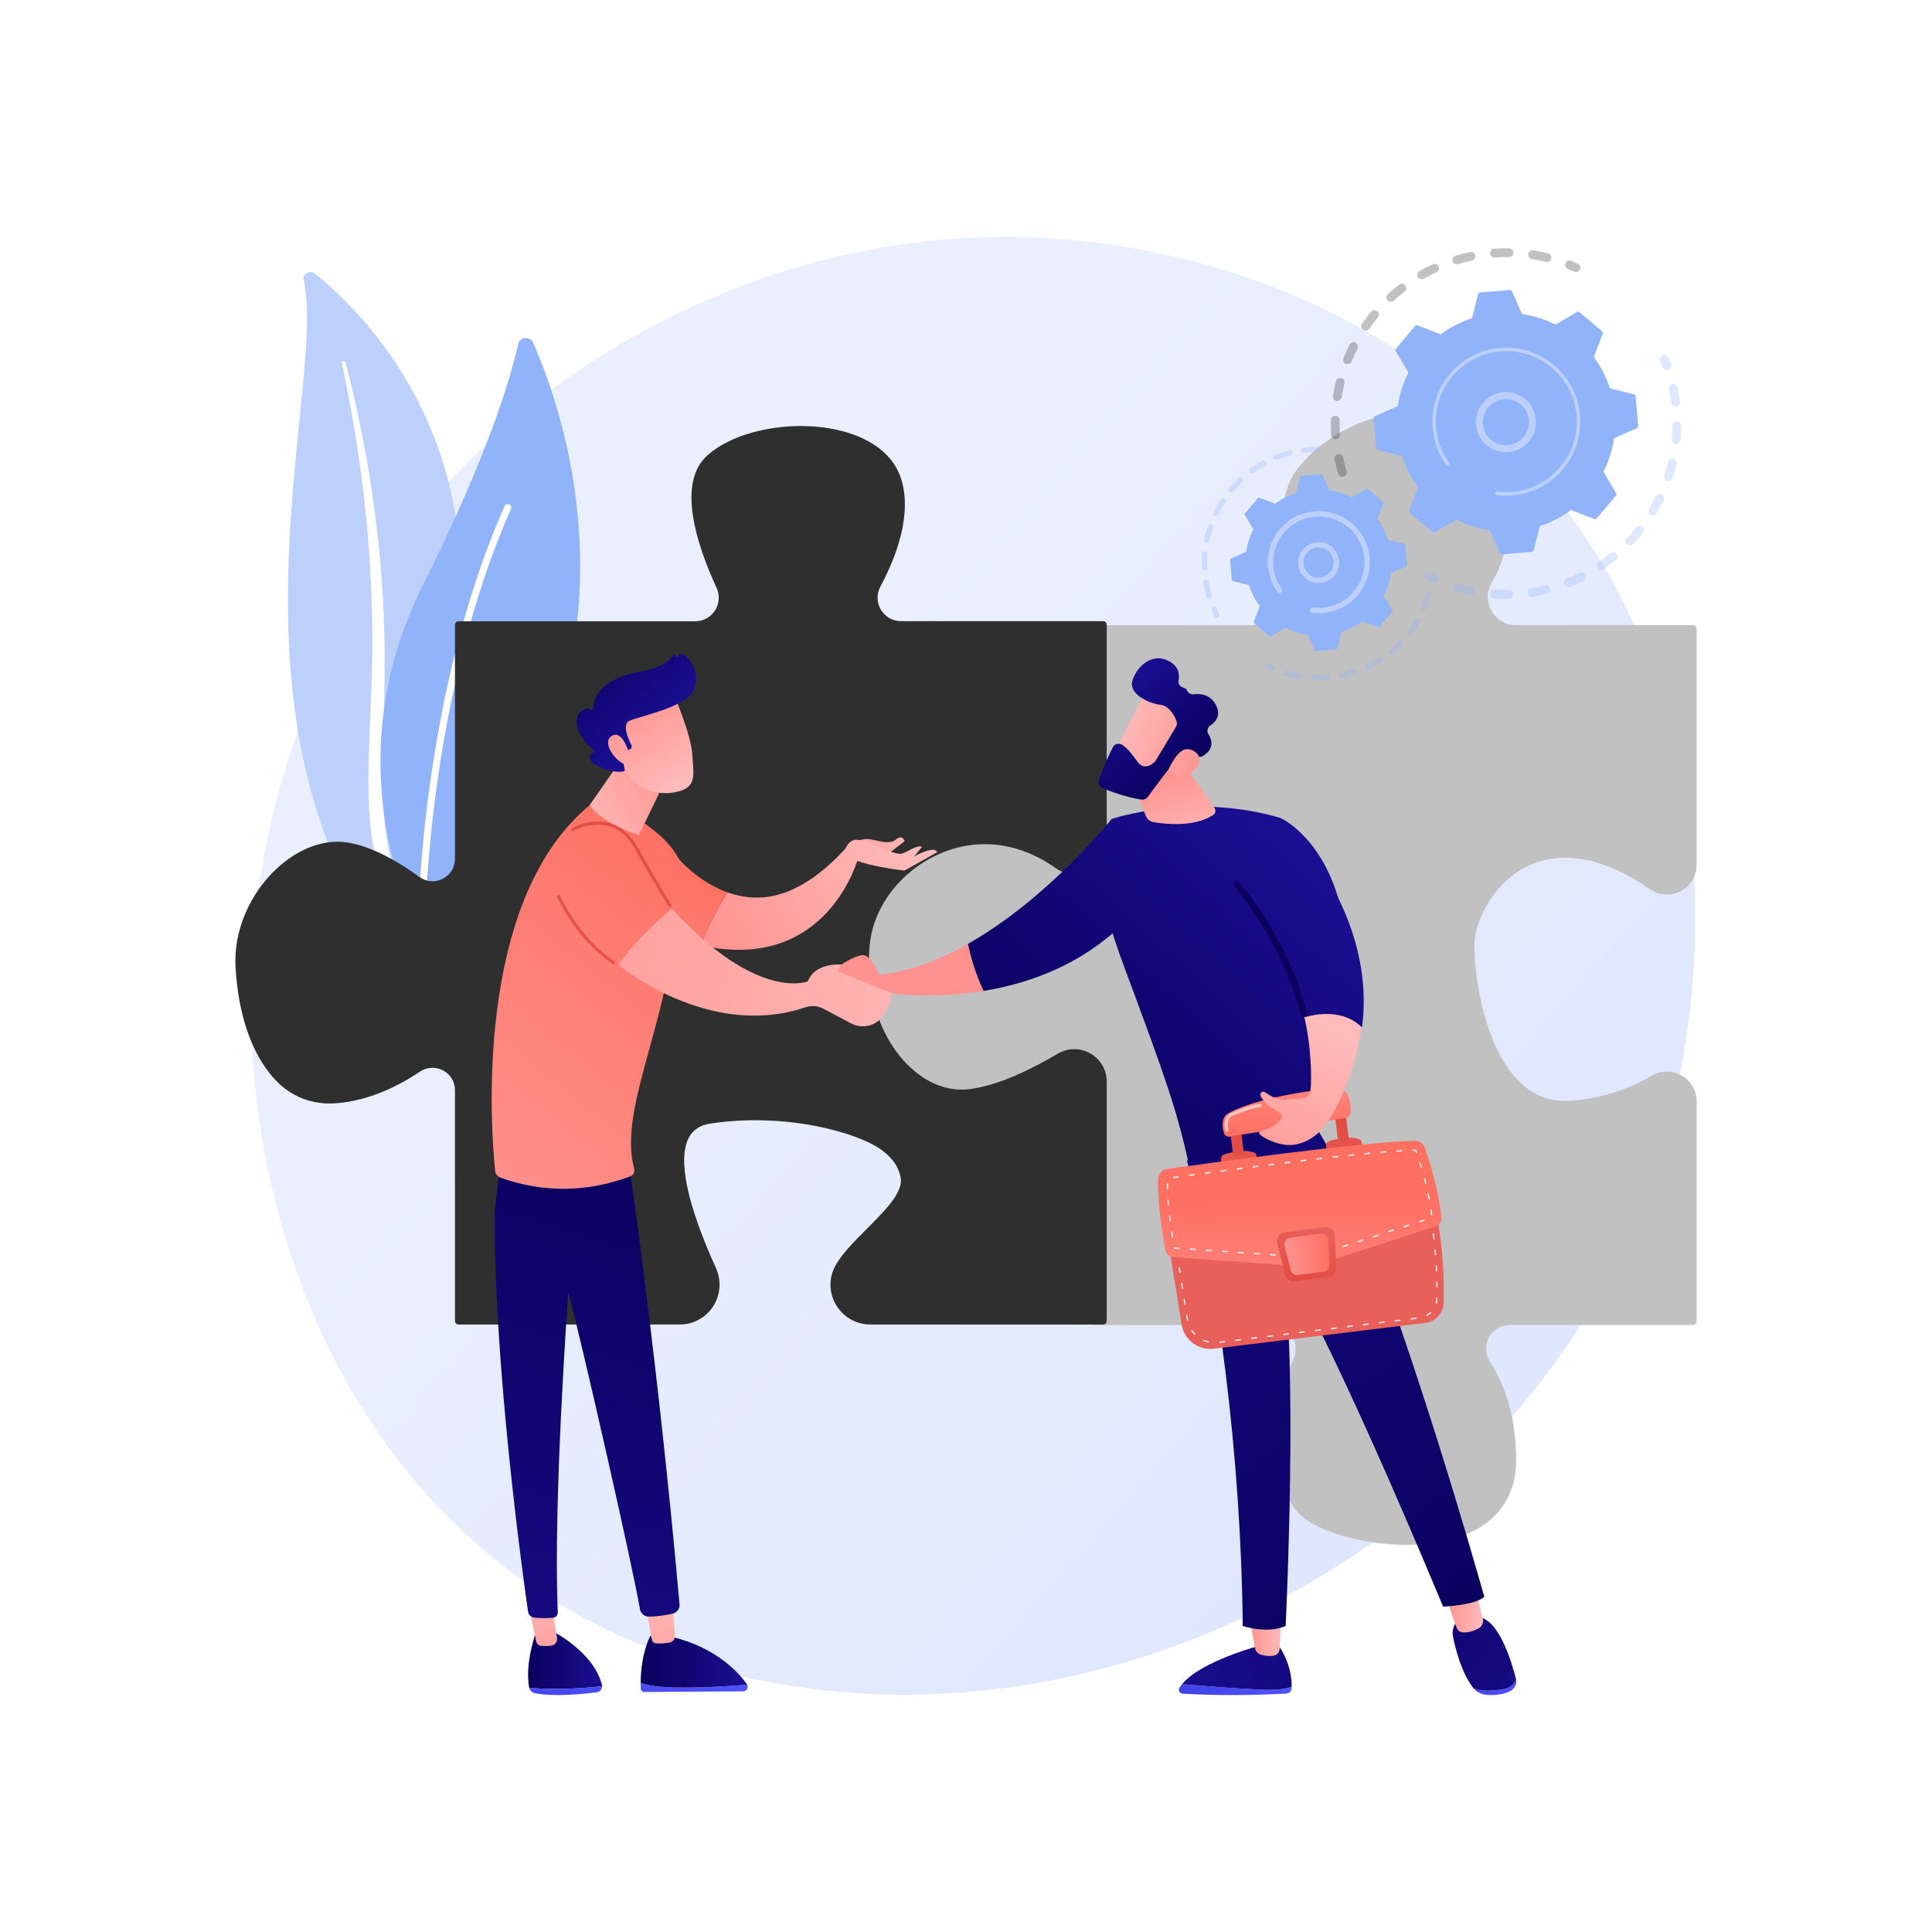 <?xml version="1.0" encoding="utf-8"?>
<!-- Generator: Adobe Illustrator 27.5.0, SVG Export Plug-In . SVG Version: 6.00 Build 0)  -->
<svg version="1.1" xmlns="http://www.w3.org/2000/svg" xmlns:xlink="http://www.w3.org/1999/xlink" x="0px" y="0px"
	 viewBox="0 0 3710 3710" style="enable-background:new 0 0 3710 3710;" xml:space="preserve">
<g id="Background">
	<g>
		<g>
			<rect style="fill:#FFFFFF;" width="3710" height="3710"/>
		</g>
	</g>
</g>
<g id="Illustration">
	<g>
		<linearGradient id="SVGID_1_" gradientUnits="userSpaceOnUse" x1="3492.708" y1="3292.412" x2="1410.724" y2="1470.677">
			<stop  offset="0" style="stop-color:#DAE3FE"/>
			<stop  offset="1" style="stop-color:#E9EFFD"/>
		</linearGradient>
		<path style="fill:url(#SVGID_1_);" d="M3138.879,2346.304c-269.076,633.566-985.833,988.494-1607.406,892.754
			c-101.142-15.579-378.427-61.986-623.925-280.919C434.949,2536.677,333.88,1702.127,715.112,1113.999
			c277.469-428.053,774.862-670.703,1247.482-658.565c101.802,2.614,491.952,18.727,834.825,301.453
			c50.361,41.527,161.438,140.206,261.545,296.755C3294.034,1421.247,3314.239,1933.401,3138.879,2346.304z"/>
		<g>
			<path style="fill:#BDD0FB;" d="M582.935,536.272c-2.594-11.044,12.941-18.384,22.453-10.67
				c96.599,78.332,328.699,312.902,270.855,722.83c-72.573,514.316,51.5,701.986,205.94,816.46c0,0-212.098-53.833-345.54-244.264
				C409.013,1353.077,629.063,732.632,582.935,536.272z"/>
			<path style="fill:#FFFFFF;" d="M656.448,696.914c12.085,57.256,22.855,114.688,31.179,172.377
				c8.672,57.641,15.318,115.484,19.866,173.422c4.29,57.948,7.32,115.957,7.493,173.99c0.474,58.03-1.938,116.013-4.596,174.221
				c-2.28,58.188-4.96,116.795-0.701,175.817c4.189,58.902,16.587,118.318,41.191,174.017c6.15,13.882,12.618,27.72,19.965,41.092
				c7.063,13.495,14.82,26.724,22.849,39.827c16.211,26.143,34.46,51.403,54.796,75.377c40.819,47.868,90.049,90.33,144.282,126.268
				c5.708,3.782,13.886,2.853,18.267-2.076c4.301-4.839,3.341-11.737-2.1-15.566l-0.039-0.027
				c-12.904-9.063-25.673-18.243-37.923-27.882c-6.216-4.736-12.175-9.7-18.24-14.566c-5.844-5.057-11.918-9.921-17.575-15.129
				c-23.029-20.497-44.363-42.365-63.719-65.487c-38.933-46.03-70.1-97.322-93.713-150.496
				c-11.462-26.71-20.625-54.103-27.315-82.011c-6.666-27.914-10.859-56.314-13.177-84.942
				c-4.644-57.288-2.546-115.315-0.75-173.513c1.709-58.213,2.963-116.721,1.427-175.183c-0.677-29.229-1.962-58.444-3.852-87.624
				c-0.848-14.594-2.023-29.172-3.167-43.749c-1.306-14.568-2.706-29.127-4.242-43.673c-6.271-58.179-14.594-116.164-25.027-173.841
				c-10.753-57.634-23.274-115.002-38.333-171.857c-0.431-1.626-2.305-2.641-4.186-2.269
				C657.28,693.792,656.119,695.337,656.448,696.914z"/>
		</g>
		<g>
			<g>
				<path style="fill:#91B3FA;" d="M833.172,1767.332c-11.844,12.567-32.674,8.953-39.799-6.777
					c-39.315-86.795-128.281-342.249,18.65-636.544c124.077-248.52,167.739-395.068,182.951-462.969
					c3.217-14.358,22.893-16.265,28.833-2.802C1089.334,806.766,1262.356,1311.971,833.172,1767.332z"/>
				<path style="fill:#FFFFFF;" d="M811.657,1758.174c-0.421,0.076-0.855,0.111-1.299,0.104c-3.723-0.057-6.695-3.121-6.638-6.844
					c0.065-4.221,8.279-426.103,165.189-779.446c1.511-3.4,5.494-4.934,8.9-3.426c3.403,1.513,4.936,5.495,3.426,8.9
					c-155.769,350.771-163.968,769.986-164.033,774.178C817.153,1754.92,814.77,1757.616,811.657,1758.174z"/>
			</g>
		</g>
		<g>
			<g>
				
					<linearGradient id="SVGID_00000053540466709347697380000009731572514936174730_" gradientUnits="userSpaceOnUse" x1="-159.251" y1="6336.706" x2="2179.029" y2="-1565.046" gradientTransform="matrix(-1 0 0 1 3686.084 0)">
					<stop  offset="0" style="stop-color:#c1c1c1"/>
					<stop  offset="1" style="stop-color:#c1c1c1"/>
				</linearGradient>
				<path style="fill:url(#SVGID_00000053540466709347697380000009731572514936174730_);" d="M2512.364,1115.665
					c-37.565-65.98-66.469-154.711-7.435-221.126c106.627-119.952,319.876-146.607,373.191,39.986
					c22.051,77.186,6.476,137.183-19.372,181.004c-23.942,40.584,5.573,91.732,52.694,91.732h339.865v453.466
					c0,40.947-46.004,64.385-79.644,41.039c-227.998-158.248-346.886,28.412-347.137,112.418
					c-0.281,93.297,40.264,313.213,186.874,306.545c66.998-3.041,122.866-25.571,163.78-49.142
					c33.883-19.518,76.127,4.251,76.127,43.354v422.663H2899.58c-41.76,0-66.665,46.119-43.948,81.16
					c26.099,40.257,47.951,98.628,49.142,181.701c3.032,211.466-319.876,173.267-399.845,106.629
					c-57.121-47.604-59.472-200.23-14.997-294.622c16.429-34.874-10.594-74.868-49.147-74.868h-342.362v-462.517
					c0-33.716-36.621-54.451-65.609-37.225c-58.922,35.015-149.932,78.914-240.939,82.868
					c-153.273,6.668-173.266-166.599-179.932-299.884c-5.886-117.713,218.538-308.268,395.692-192.096
					c29.027,19.035,88.601,46.887,88.601,12.178V1207.26h363.316C2506.598,1207.26,2535.637,1156.552,2512.364,1115.665z"/>
				<path style="fill:#c1c1c1;" d="M2700.722,2966.493c-17.899,0-36.437-1.179-55.386-3.569
					c-61.013-7.697-116.465-27.104-144.724-50.653c-61.638-51.37-60.746-209.365-16.78-302.674
					c6.607-14.021,5.531-29.731-2.947-43.097c-8.8-13.873-23.792-22.156-40.101-22.156h-342.36c-3.723,0-6.742-3.019-6.742-6.742
					v-462.516c0-13.346-6.904-25.244-18.465-31.822c-11.608-6.61-25.422-6.469-36.961,0.392
					c-60.628,36.029-152.191,79.814-244.087,83.807c-70.662,3.141-121.667-31.094-151.447-101.572
					c-25.26-59.785-32.128-137.031-35.512-204.714c-3.22-64.331,56.499-146.565,141.995-195.538
					c90.912-52.068,187.18-52.987,264.126-2.532c26.722,17.527,62.82,32.506,74.553,26.189c0.988-0.533,3.608-1.949,3.608-8.372
					v-433.667c0-3.723,3.019-6.742,6.742-6.742h363.318c19.525,0,37.023-10.041,46.801-26.857
					c9.893-17.014,9.949-37.448,0.152-54.662c-53.668-94.26-55.956-173.428-6.617-228.94c65.18-73.322,168.754-111.29,251.81-92.357
					c65.075,14.838,112.278,62.771,132.906,134.97c19.45,68.084,12.704,130.756-20.049,186.284
					c-9.949,16.865-10.081,37.105-0.352,54.142c9.807,17.168,27.466,27.42,47.239,27.42h339.865c3.724,0,6.742,3.019,6.742,6.742
					v453.466c0,21.59-11.387,40.434-30.459,50.415c-19.081,9.978-41.981,8.507-59.771-3.835
					c-113.137-78.53-192.164-66.185-238.543-42.014c-66.659,34.748-97.888,109.4-98.006,148.912
					c-0.217,72.209,22.986,202.188,87.797,264.307c26.215,25.125,57.092,37.023,92.028,35.482
					c55.442-2.515,109.515-18.749,160.721-48.249c18.195-10.486,39.831-10.515,57.875-0.092
					c17.758,10.265,28.358,28.691,28.358,49.29v422.661c0,3.723-3.019,6.742-6.742,6.742h-351.726
					c-17.053,0-32.072,8.908-40.18,23.825c-8.145,14.992-7.44,32.533,1.89,46.926c32.279,49.79,49.178,112.126,50.228,185.274
					c0.935,65.276-28.833,114.22-86.079,141.538C2791.456,2958.122,2748.372,2966.493,2700.722,2966.493z M2105.166,2530.861
					h335.618c20.954,0,40.2,10.624,51.489,28.418c10.841,17.089,12.247,38.05,3.76,56.068
					c-45.309,96.156-38.518,243.455,13.211,286.569c53.016,44.18,213.158,74.217,310.387,27.822
					c52.891-25.237,79.271-68.697,78.402-129.176c-1.011-70.57-17.182-130.5-48.055-178.13
					c-12.062-18.604-12.971-41.296-2.426-60.697c10.505-19.331,29.955-30.874,52.029-30.874h344.984v-415.919
					c0-15.727-8.082-29.787-21.623-37.613c-13.82-7.987-30.413-7.954-44.397,0.102c-53.089,30.584-109.222,47.417-166.838,50.034
					c-38.63,1.781-72.983-11.437-101.97-39.219c-67.873-65.052-92.176-199.548-91.952-274.082
					c0.132-44.065,32.875-123.099,105.259-160.83c49.671-25.896,133.795-39.472,252.465,42.893
					c13.857,9.62,30.992,10.722,45.83,2.966c14.544-7.611,23.226-21.991,23.226-38.468v-446.723H2911.44
					c-24.674,0-46.712-12.793-58.948-34.218c-12.158-21.293-11.993-46.593,0.448-67.682
					c30.801-52.216,37.092-111.339,18.699-175.723c-24.632-86.201-80.449-115.843-122.941-125.528
					c-78.5-17.922-176.678,18.354-238.731,88.169c-31.476,35.41-55.594,101.163,8.257,213.309l0,0
					c12.2,21.435,12.121,46.896-0.214,68.11c-12.22,21.017-34.073,33.563-58.458,33.563h-356.575v426.924
					c0,11.957-5.81,17.603-10.683,20.237c-25.751,13.906-85.812-25.106-88.357-26.775c-72.552-47.588-163.684-46.508-250.029,2.956
					c-80.025,45.836-138.16,124.58-135.233,183.163c3.328,66.504,10.024,142.288,34.468,200.137
					c27.743,65.655,72.983,96.186,138.44,93.348c89.094-3.871,178.485-46.689,237.786-81.931c15.759-9.363,34.64-9.55,50.517-0.517
					c15.829,9.007,25.28,25.283,25.28,43.541V2530.861z"/>
			</g>
			<g>
				
					<linearGradient id="SVGID_00000088134781502389614430000005425679499136715166_" gradientUnits="userSpaceOnUse" x1="1457.145" y1="4728.531" x2="3767.735" y2="-3079.648" gradientTransform="matrix(-1 0 0 1 3686.084 0)">
					<stop  offset="0" style="stop-color:#2f2f2f"/>
					<stop  offset="1" style="stop-color:#2f2f2f"/>
				</linearGradient>
				<path style="fill:url(#SVGID_00000088134781502389614430000005425679499136715166_);" d="M802.164,2052.554
					c-39.984,26.832-92.75,52.93-152.232,58.876c-131.704,13.173-184.383-131.701-190.971-256.821
					c-6.582-125.116,105.363-243.65,204.141-230.477c46.525,6.202,97.43,35.777,138.271,65.332
					c32.983,23.872,79.039,0.396,79.039-40.319v-449.394h454.64c37.891,0,63.004-39.125,47.17-73.553
					c-35.672-77.53-75.739-195.341-19.857-246.19c86.842-79.022,321.438-79.022,360.948,39.51
					c22.123,66.372-7.932,146.222-38.666,203.647c-18.533,34.621,6.478,76.404,45.744,76.404h388.032v416.186
					c0,44.397-50.213,71.985-86.418,46.292c-167.853-119.127-351.164,6.534-367.959,146.469
					c-19.755,164.626,85.608,302.915,197.555,289.748c56.846-6.691,122.179-38.846,172.726-68.884
					c37.125-22.06,84.096,4.433,84.096,47.618v459.691h-446.93c-51.139,0-85.344-53.344-63.177-99.429
					c26.416-54.915,134.672-122.337,128.169-174.37c-13.171-105.36-247.765-131.43-374.12-111.809
					c-96.441,14.97-48.5,165.833,6.312,286.726c21.012,46.34-12.452,98.882-63.329,98.882H880.412v-443.206
					C880.412,2053.249,835.575,2030.137,802.164,2052.554z"/>
				<path style="fill:#2f2f2f;" d="M2118.423,2543.43h-446.931c-26.561,0-50.87-13.445-65.026-35.96
					c-13.978-22.238-15.558-49.576-4.23-73.134c11.354-23.601,36.951-49.2,61.704-73.954c34.057-34.06,69.276-69.282,65.855-96.656
					c-2.535-20.27-14.396-38.524-35.262-54.257c-47.545-35.858-189.063-73.783-331.137-51.726
					c-19.19,2.979-32.424,11.654-40.46,26.521c-21.991,40.684-4.052,127.395,51.877,250.757c10.871,23.973,8.882,51.443-5.323,73.48
					c-14.097,21.873-38.073,34.929-64.143,34.929H880.411c-3.723,0-6.742-3.019-6.742-6.742v-443.204
					c0-16.115-8.438-30.235-22.567-37.771c-14.495-7.727-31.387-6.821-45.181,2.439c-51.65,34.663-103.909,54.847-155.318,59.986
					c-42.485,4.253-79.626-7.025-110.477-33.504c-23.871-20.487-80.222-83.876-87.896-229.671
					c-3.529-67.044,26.999-138.891,79.663-187.502c40.684-37.553,88.848-55.775,132.103-50.014
					c40.147,5.353,87.699,27.743,141.334,66.553c13.406,9.702,30.192,11.015,44.891,3.506c14.683-7.499,23.45-21.84,23.45-38.363
					v-449.393c0-3.723,3.019-6.742,6.742-6.742h454.641c15.499,0,29.731-7.769,38.07-20.783c8.329-13.001,9.442-29.155,2.973-43.212
					c-40.035-87.024-75.705-201.728-18.268-253.993c55.041-50.09,169.152-70.797,259.771-47.13
					c58.116,15.173,97.934,46.955,112.113,89.493c23.065,69.203-8.543,151.832-39.12,208.96
					c-7.578,14.156-7.187,30.808,1.044,44.549c8.224,13.731,22.716,21.932,38.758,21.932h388.031c3.723,0,6.742,3.019,6.742,6.742
					v416.186c0,23.588-13.119,45.016-34.238,55.926c-20.661,10.67-44.147,9.126-62.823-4.135
					c-71.129-50.481-151.085-60.209-225.138-27.394c-71.811,31.815-123.711,98.22-132.228,169.168
					c-10.775,89.789,16.849,179.967,72.094,235.34c34.998,35.078,76.871,51.752,117.983,46.909
					c57.365-6.752,124.146-40.697,170.067-67.985c19.605-11.651,43.117-11.891,62.883-0.645c19.66,11.187,31.4,31.397,31.4,54.06
					v459.691C2125.165,2540.412,2122.146,2543.43,2118.423,2543.43z M1448.827,2138.425c88.42,0,195.137,16.013,253.828,60.275
					c23.884,18.014,37.517,39.331,40.519,63.354c4.24,33.919-33.349,71.511-69.701,107.863
					c-23.953,23.957-48.727,48.73-59.083,70.267c-9.31,19.351-8.003,41.823,3.493,60.107c11.674,18.571,31.713,29.655,53.609,29.655
					h440.188v-452.949c0-17.751-9.192-33.579-24.586-42.34c-15.496-8.816-33.932-8.629-49.326,0.52
					c-47.044,27.953-115.659,62.754-175.381,69.783c-45.234,5.333-91.126-12.708-129.104-50.781
					c-58.093-58.231-87.192-152.672-75.933-246.467c9.07-75.577,64.081-146.186,140.152-179.891
					c78.583-34.807,163.253-24.609,238.402,28.727c14.495,10.285,32.75,11.46,48.832,3.151
					c16.619-8.586,26.943-25.425,26.943-43.946v-409.443h-381.289c-20.829,0-39.644-10.65-50.327-28.487
					c-10.689-17.847-11.2-39.469-1.366-57.842c29.329-54.794,59.768-133.683,38.218-198.33
					c-12.688-38.067-49.171-66.731-102.724-80.713c-86.668-22.617-195.278-3.269-247.294,44.058
					c-23.226,21.135-51.327,80.209,21.448,238.382c8.395,18.255,6.946,39.235-3.871,56.121
					c-10.831,16.905-29.306,26.995-49.424,26.995H887.153v442.651c0,21.369-11.802,40.671-30.801,50.373
					c-19.015,9.715-41.599,7.957-58.932-4.593c-51.074-36.957-97.828-59.126-135.21-64.111
					c-39.265-5.248-83.445,11.733-121.169,46.554c-49.8,45.968-78.668,113.746-75.347,176.885
					c5.136,97.542,36.243,179.838,83.215,220.15c27.943,23.98,61.707,34.202,100.35,30.317
					c49.181-4.915,99.359-24.348,149.149-57.767l0,0c17.738-11.898,40.358-13.099,59.037-3.137
					c18.604,9.919,29.708,28.487,29.708,49.668v436.462h418.194c21.464,0,41.207-10.749,52.812-28.75
					c11.71-18.166,13.346-40.822,4.375-60.604c-58.563-129.169-75.877-217.569-51.459-262.74
					c10.034-18.568,26.943-29.813,50.254-33.435C1385.711,2140.631,1416.008,2138.425,1448.827,2138.425z"/>
			</g>
		</g>
		<g>
			<g>
				<g style="opacity:0.3;">
					<path style="fill:#2f2f2f;" d="M2579.251,915.5c-4.185,0.783-8.372-1.708-9.612-5.879c-2.715-9.12-5.072-18.495-7.009-27.862
						c-0.942-4.557,1.987-9.015,6.543-9.957c0.055-0.01,0.108-0.02,0.162-0.03c4.5-0.841,8.864,2.072,9.794,6.575
						c1.839,8.899,4.08,17.804,6.657,26.468c1.328,4.458-1.211,9.151-5.672,10.478
						C2579.828,915.378,2579.539,915.446,2579.251,915.5z M2566.298,843.261c-0.324,0.061-0.656,0.103-0.993,0.126
						c-4.642,0.312-8.659-3.198-8.972-7.84c-0.639-9.535-0.878-19.192-0.708-28.701c0.083-4.652,3.904-8.343,8.573-8.275
						c4.652,0.084,8.355,3.925,8.271,8.574c-0.161,9.039,0.066,18.213,0.675,27.275
						C2573.436,838.723,2570.437,842.487,2566.298,843.261z M2569.573,769.966c-0.922,0.172-1.889,0.192-2.869,0.038
						c-4.594-0.731-7.729-5.046-7-9.641c1.493-9.419,3.417-18.891,5.716-28.152c1.124-4.516,5.694-7.262,10.206-6.147
						c4.514,1.121,7.267,5.692,6.146,10.206c-2.184,8.794-4.009,17.786-5.429,26.732
						C2575.771,766.618,2572.976,769.33,2569.573,769.966z M2589.159,699.23c-1.524,0.285-3.144,0.152-4.688-0.469
						c-4.315-1.737-6.405-6.646-4.667-10.961c3.568-8.852,7.559-17.656,11.865-26.168c2.103-4.146,7.168-5.809,11.321-3.713
						c4.15,2.1,5.813,7.169,3.713,11.321c-4.09,8.083-7.883,16.445-11.269,24.858
						C2594.316,696.866,2591.894,698.719,2589.159,699.23z M2624.026,634.638c-2.137,0.399-4.425-0.023-6.351-1.36
						c-3.823-2.653-4.771-7.902-2.118-11.723c5.428-7.82,11.268-15.521,17.357-22.879c2.963-3.587,8.274-4.091,11.86-1.123
						c3.584,2.966,4.086,8.275,1.121,11.862c-5.789,6.995-11.339,14.313-16.498,21.745
						C2628.082,633.056,2626.128,634.245,2624.026,634.638z M2672.31,579.372c-2.767,0.517-5.73-0.362-7.771-2.591
						c-3.141-3.433-2.905-8.76,0.526-11.903c7.034-6.437,14.433-12.654,21.991-18.473c3.689-2.839,8.977-2.15,11.815,1.537
						c2.838,3.684,2.15,8.975-1.536,11.813c-7.181,5.53-14.211,11.434-20.894,17.551
						C2675.239,578.41,2673.803,579.093,2672.31,579.372z M2972.063,502.926c-1.147,0.214-2.354,0.193-3.56-0.105
						c-8.788-2.167-17.789-3.979-26.752-5.383c-4.596-0.721-7.739-5.031-7.017-9.625c0.719-4.597,5.029-7.74,9.626-7.019
						c9.439,1.479,18.92,3.386,28.174,5.666c4.518,1.114,7.277,5.68,6.163,10.196
						C2977.883,499.97,2975.211,502.338,2972.063,502.926z M2731.603,536.209c-3.435,0.642-7.049-0.912-8.872-4.12
						c-2.3-4.046-0.884-9.188,3.16-11.488c8.29-4.713,16.886-9.122,25.55-13.106c4.235-1.923,9.23-0.095,11.174,4.134
						c1.943,4.227,0.092,9.229-4.136,11.175c-8.228,3.781-16.39,7.969-24.263,12.444
						C2733.38,535.723,2732.498,536.042,2731.603,536.209z M2899.284,493.507c-0.547,0.102-1.111,0.154-1.689,0.145
						c-9.056-0.145-18.237,0.102-27.29,0.727c-4.642,0.319-8.665-3.184-8.985-7.824c-0.318-4.641,3.177-8.685,7.824-8.985
						c9.525-0.656,19.187-0.916,28.716-0.766c4.652,0.074,8.365,3.906,8.29,8.557
						C2906.087,489.434,2903.14,492.786,2899.284,493.507z M2799.052,507.373c-4.179,0.781-8.361-1.701-9.608-5.863
						c-1.335-4.457,1.195-9.152,5.651-10.491c9.125-2.734,18.491-5.111,27.839-7.059c0.057-0.014,0.117-0.025,0.176-0.036
						c4.493-0.84,8.852,2.064,9.791,6.559c0.95,4.556-1.97,9.019-6.526,9.968c-8.878,1.854-17.774,4.113-26.444,6.711
						C2799.639,507.246,2799.344,507.318,2799.052,507.373z"/>
					<path style="fill:#2f2f2f;" d="M3027.982,522.223c-1.63,0.305-3.368,0.134-4.996-0.599c-3.96-1.784-8.025-3.511-12.079-5.143
						c-4.316-1.734-6.411-6.642-4.675-10.957c1.734-4.318,6.642-6.417,10.959-4.673c4.266,1.713,8.539,3.532,12.708,5.407
						c4.242,1.909,6.135,6.898,4.227,11.138C3032.949,520.012,3030.603,521.733,3027.982,522.223z"/>
				</g>
				<g style="opacity:0.3;">
					<path style="fill:#91B3FA;" d="M3202.45,710.707c-3.997,0.747-8.056-1.493-9.471-5.444c-1.462-4.089-3.036-8.217-4.677-12.265
						c-1.747-4.313,0.333-9.225,4.644-10.972c4.33-1.754,9.225,0.334,10.972,4.644c1.726,4.263,3.384,8.61,4.925,12.915
						c1.567,4.38-0.713,9.202-5.093,10.771C3203.32,710.511,3202.885,710.626,3202.45,710.707z"/>
					<path style="fill:#91B3FA;" d="M2954.242,1143.957c-3.81,0.712-7.647,1.363-11.509,1.951c-4.6,0.699-8.896-2.461-9.597-7.06
						c-0.701-4.599,2.479-8.917,7.059-9.599c8.914-1.358,17.752-3.074,26.369-5.127c4.532-1.071,9.068,1.716,10.147,6.241
						c1.079,4.529-1.717,9.072-6.243,10.149C2965.138,1141.783,2959.679,1142.941,2954.242,1143.957z M2898.409,1149.585
						c-0.462,0.086-0.94,0.135-1.428,0.143c-9.398,0.147-18.907-0.104-28.262-0.745c-4.641-0.317-8.146-4.339-7.828-8.978
						c0.319-4.643,4.346-8.161,8.981-7.829c8.885,0.609,17.918,0.845,26.849,0.708c4.651-0.073,8.481,3.64,8.553,8.29
						C2905.338,1145.34,2902.37,1148.845,2898.409,1149.585z M3012.776,1127.272c-3.904,0.73-7.898-1.392-9.39-5.228
						c-1.687-4.338,0.462-9.219,4.799-10.907c8.295-3.224,16.564-6.85,24.581-10.779c4.182-2.041,9.225-0.319,11.272,3.859
						c2.047,4.18,0.319,9.227-3.86,11.273c-8.441,4.136-17.152,7.954-25.887,11.351
						C3013.792,1127.036,3013.284,1127.177,3012.776,1127.272z M2826.495,1142.746c-1.051,0.197-2.157,0.192-3.268-0.039
						c-9.192-1.92-18.413-4.257-27.406-6.945c-4.457-1.333-6.99-6.025-5.657-10.482c1.332-4.46,6.022-6.995,10.483-5.659
						c8.538,2.551,17.294,4.771,26.024,6.594c4.554,0.949,7.475,5.415,6.523,9.968
						C2832.477,1139.626,2829.751,1142.138,2826.495,1142.746z M3076.734,1093.822c-3.202,0.599-6.602-0.7-8.539-3.576
						c-2.6-3.859-1.578-9.095,2.281-11.695c7.378-4.968,14.647-10.324,21.608-15.917c3.626-2.914,8.93-2.339,11.844,1.291
						c2.913,3.627,2.335,8.927-1.291,11.841c-7.327,5.889-14.98,11.528-22.75,16.76
						C3078.906,1093.189,3077.831,1093.617,3076.734,1093.822z M3131.805,1047.147c-2.56,0.479-5.306-0.233-7.343-2.159
						c-3.38-3.198-3.528-8.53-0.33-11.91c6.131-6.483,12.061-13.299,17.625-20.258c2.9-3.639,8.199-4.231,11.84-1.323
						c3.635,2.906,4.225,8.205,1.322,11.842c-5.855,7.324-12.095,14.497-18.548,21.318
						C3135.1,1045.999,3133.494,1046.831,3131.805,1047.147z M3175.39,989.576c-1.947,0.364-4.028,0.047-5.864-1.049
						c-3.994-2.383-5.299-7.556-2.914-11.551c4.579-7.669,8.884-15.611,12.794-23.613c2.042-4.178,7.083-5.914,11.268-3.868
						c4.179,2.044,5.911,7.087,3.868,11.269c-4.117,8.419-8.646,16.782-13.464,24.85
						C3179.788,987.773,3177.683,989.147,3175.39,989.576z M3205.38,923.874c-1.349,0.252-2.777,0.178-4.174-0.281
						c-4.419-1.453-6.823-6.213-5.369-10.633c2.79-8.479,5.248-17.171,7.306-25.838c1.075-4.526,5.622-7.325,10.141-6.251
						c4.528,1.075,7.326,5.617,6.25,10.143c-2.168,9.129-4.756,18.284-7.693,27.209
						C3210.846,921.249,3208.302,923.328,3205.38,923.874z M3220.22,853.165c-0.758,0.142-1.55,0.179-2.356,0.102
						c-4.63-0.443-8.026-4.559-7.581-9.188c0.849-8.863,1.331-17.878,1.43-26.801c0.052-4.653,3.88-8.379,8.518-8.328
						c4.653,0.051,8.382,3.866,8.33,8.519c-0.105,9.393-0.612,18.885-1.508,28.215
						C3226.687,849.508,3223.817,852.492,3220.22,853.165z M3219.165,780.971c-0.17,0.032-0.342,0.057-0.516,0.08
						c-4.616,0.575-8.826-2.702-9.4-7.318c-0.812-6.517-1.834-13.085-3.038-19.529c-0.436-2.332-0.899-4.656-1.383-6.966
						c-0.954-4.555,1.964-9.021,6.518-9.973c4.592-1.056,9.018,1.963,9.972,6.515c0.51,2.432,0.995,4.872,1.454,7.328
						c1.267,6.777,2.342,13.69,3.195,20.544C3226.522,776.094,3223.507,780.159,3219.165,780.971z"/>
					<path style="fill:#91B3FA;" d="M2757.672,1120.151c-1.646,0.308-3.398,0.13-5.036-0.615c-4.15-1.892-8.338-3.908-12.448-5.992
						c-4.151-2.103-5.811-7.173-3.707-11.322c2.105-4.15,7.169-5.813,11.322-3.707c3.905,1.979,7.884,3.893,11.823,5.69
						c4.232,1.927,6.1,6.924,4.17,11.158C2762.611,1117.959,2760.275,1119.664,2757.672,1120.151z"/>
				</g>
				<g>
					<path style="fill:#91B3FA;" d="M2750.889,1022.014c1.283,1.084,3.113,1.235,4.556,0.375l41.171-24.524
						c19.938,10.164,41.64,17.223,64.425,20.578l19.35,43.807c0.678,1.537,2.258,2.473,3.931,2.333l57.279-4.815
						c1.674-0.141,3.074-1.329,3.487-2.956l11.764-46.423c21.905-7.113,42.124-17.695,60.085-31.046l44.688,17.305
						c1.566,0.606,3.345,0.152,4.429-1.13l37.097-43.907c1.085-1.284,1.235-3.113,0.375-4.556l-24.523-41.17
						c10.164-19.938,17.222-41.641,20.578-64.425l43.808-19.35c1.536-0.678,2.473-2.257,2.333-3.931l-4.816-57.28
						c-0.14-1.674-1.328-3.074-2.956-3.486l-46.423-11.764c-7.113-21.905-17.694-42.124-31.046-60.085l17.306-44.689
						c0.606-1.565,0.152-3.345-1.131-4.429l-43.907-37.097c-1.283-1.085-3.113-1.235-4.556-0.375l-41.171,24.524
						c-19.938-10.165-41.64-17.223-64.425-20.578l-19.35-43.808c-0.679-1.536-2.257-2.473-3.931-2.333l-57.28,4.816
						c-1.674,0.14-3.074,1.328-3.487,2.956l-11.764,46.423c-21.906,7.112-42.125,17.695-60.085,31.046l-44.687-17.305
						c-1.566-0.607-3.346-0.153-4.43,1.13l-37.097,43.908c-1.084,1.283-1.235,3.112-0.375,4.556l24.523,41.17
						c-10.165,19.938-17.222,41.641-20.578,64.425l-43.808,19.35c-1.536,0.678-2.473,2.257-2.332,3.932l4.815,57.278
						c0.141,1.674,1.328,3.074,2.956,3.487l46.423,11.764c7.113,21.904,17.695,42.123,31.045,60.085l-17.305,44.688
						c-0.607,1.567-0.153,3.345,1.13,4.43L2750.889,1022.014z"/>
					<g>
						<path style="fill:#BDD0FB;" d="M2902.4,867.487c-27.685,5.176-55.796-10.609-65.221-38.019
							c-10.358-30.131,5.726-63.067,35.854-73.426c14.596-5.022,30.272-4.053,44.137,2.719
							c13.868,6.771,24.271,18.538,29.287,33.134c10.359,30.131-5.726,63.067-35.853,73.426
							C2907.887,866.254,2905.144,866.974,2902.4,867.487z M2883.768,767.111c-2.138,0.4-4.259,0.957-6.354,1.677
							c-23.099,7.941-35.43,33.198-27.49,56.296c7.943,23.1,33.194,35.443,56.298,27.491c23.099-7.941,35.43-33.198,27.49-56.296
							c-3.848-11.192-11.822-20.213-22.456-25.406C2902.614,766.654,2893.052,765.375,2883.768,767.111z"/>
					</g>
					<path style="fill:#BDD0FB;" d="M2918.897,949.301c-4.755,0.889-9.582,1.544-14.468,1.955l0,0
						c-1.537,0.13-3.078,0.234-4.62,0.314c-7.601,0.393-15.222,0.181-22.744-0.632c-0.103-0.011-0.205-0.022-0.307-0.033
						c-0.291-0.033-0.581-0.065-0.873-0.102c-0.566-0.065-1.132-0.137-1.696-0.208c-1.485-0.191-2.619-1.321-2.882-2.719
						c-0.064-0.339-0.075-0.696-0.029-1.056c0.238-1.846,1.93-3.143,3.773-2.908c9.498,1.227,19.19,1.437,28.81,0.626
						c47.787-4.009,87.741-32.53,108.54-72.132c11.571-22.026,17.213-47.482,14.978-74.06c-0.391-4.661-1.014-9.268-1.864-13.802
						c-5.71-30.521-21.61-57.923-45.649-78.231c-27.611-23.33-62.657-34.511-98.676-31.482
						c-74.391,6.262-129.77,71.836-123.518,146.191c0.385,4.585,1.001,9.133,1.843,13.625c3.643,19.469,11.506,37.924,23.089,54.014
						c0.299,0.416,0.49,0.876,0.577,1.348c0.232,1.242-0.248,2.567-1.343,3.354c-1.515,1.083-3.616,0.75-4.705-0.767
						c-12.16-16.892-20.417-36.268-24.242-56.708c-0.883-4.716-1.53-9.489-1.936-14.301
						c-6.564-78.067,51.63-146.912,129.668-153.475c37.815-3.18,74.604,8.559,103.591,33.051
						c25.237,21.32,41.929,50.086,47.925,82.128c0.89,4.761,1.545,9.597,1.957,14.488c3.178,37.818-8.558,74.607-33.049,103.594
						C2979.723,926.617,2950.946,943.309,2918.897,949.301z"/>
				</g>
			</g>
			<g>
				<g style="opacity:0.3;">
					<path style="fill:#91B3FA;" d="M2337.466,1186.554c-2.212,0.414-4.521-0.649-5.592-2.759
						c-2.002-3.937-3.913-7.989-5.676-12.043c-1.146-2.634,0.059-5.697,2.695-6.847c2.634-1.159,5.7,0.061,6.847,2.695
						c1.681,3.863,3.501,7.724,5.411,11.482c1.302,2.558,0.281,5.69-2.28,6.996
						C2338.416,1186.309,2337.944,1186.465,2337.466,1186.554z"/>
					<path style="fill:#91B3FA;" d="M2322.679,1149.361c-2.592,0.485-5.182-1.063-5.941-3.645
						c-2.15-7.296-3.948-14.785-5.345-22.257c-0.294-1.573-0.571-3.155-0.835-4.744c-0.466-2.839,1.622-5.436,4.285-5.986
						c2.835-0.468,5.512,1.451,5.983,4.283c0.251,1.519,0.515,3.031,0.796,4.535c1.333,7.128,3.048,14.271,5.096,21.228
						c0.813,2.758-0.763,5.648-3.519,6.463C2323.024,1149.286,2322.851,1149.329,2322.679,1149.361z M2313.876,1096.058
						c-0.242,0.045-0.492,0.077-0.743,0.088c-2.873,0.118-5.298-2.111-5.419-4.983c-0.388-9.212-0.208-18.53,0.538-27.689
						c0.232-2.866,2.758-4.992,5.607-4.765c2.866,0.234,4.996,2.741,4.765,5.607c-0.71,8.74-0.882,17.627-0.513,26.412
						C2318.22,1093.344,2316.378,1095.59,2313.876,1096.058z M2318.262,1042.212c-0.649,0.121-1.332,0.119-2.017-0.021
						c-2.813-0.586-4.616-3.345-4.03-6.158c1.882-9.011,4.346-18.006,7.332-26.726c0.931-2.723,3.881-4.168,6.609-3.236
						c2.717,0.929,4.167,3.889,3.238,6.606c-2.846,8.317-5.198,16.888-6.99,25.483
						C2321.958,1040.286,2320.273,1041.837,2318.262,1042.212z M2335.753,991.091c-1.059,0.198-2.187,0.068-3.229-0.435
						c-2.583-1.259-3.659-4.376-2.4-6.959c4.041-8.292,8.629-16.402,13.644-24.111c1.569-2.407,4.795-3.083,7.198-1.521
						c2.409,1.565,3.092,4.787,1.525,7.2c-4.781,7.345-9.159,15.085-13.011,22.991
						C2338.728,989.795,2337.318,990.798,2335.753,991.091z M2365.198,945.793c-1.479,0.276-3.067-0.088-4.309-1.133
						c-2.198-1.848-2.481-5.129-0.634-7.33c5.93-7.048,12.349-13.8,19.082-20.062c2.104-1.965,5.396-1.841,7.354,0.264
						c1.957,2.105,1.839,5.399-0.264,7.353c-6.424,5.978-12.548,12.416-18.204,19.144
						C2367.416,944.985,2366.338,945.58,2365.198,945.793z M2404.739,909.019c-1.915,0.358-3.956-0.383-5.176-2.067
						c-1.683-2.327-1.159-5.578,1.167-7.264c7.463-5.397,15.335-10.378,23.394-14.8c2.531-1.378,5.683-0.458,7.066,2.06
						c1.383,2.517,0.46,5.683-2.058,7.063c-7.686,4.218-15.188,8.965-22.303,14.11
						C2406.186,908.588,2405.471,908.882,2404.739,909.019z M2452.059,883.036c-2.397,0.448-4.854-0.845-5.787-3.193
						c-1.06-2.671,0.245-5.696,2.916-6.758c8.532-3.389,17.388-6.285,26.324-8.613c2.799-0.678,5.626,0.949,6.347,3.729
						c0.724,2.78-0.944,5.62-3.724,6.346c-8.526,2.214-16.973,4.978-25.107,8.209
						C2452.708,882.884,2452.384,882.975,2452.059,883.036z M2531.344,867.541c-0.294,0.055-0.601,0.087-0.914,0.088
						c-7.586,0.069-15.3,0.555-22.932,1.444c-1.157,0.128-2.291,0.268-3.42,0.422c-2.85,0.378-5.467-1.619-5.847-4.469
						c-0.386-2.854,1.621-5.555,4.466-5.849c1.206-0.158,2.41-0.311,3.623-0.445c7.974-0.927,16.061-1.437,24.016-1.507
						c2.875-0.026,5.224,2.28,5.249,5.155C2535.609,864.94,2533.78,867.086,2531.344,867.541z"/>
				</g>
				<g style="opacity:0.3;">
					<path style="fill:#91B3FA;" d="M2576.559,1302.27c-2.792,0.522-5.495-1.299-6.056-4.094c-0.565-2.815,1.261-5.56,4.079-6.123
						c8.483-1.7,16.933-3.931,25.117-6.634c2.719-0.871,5.673,0.578,6.574,3.309c0.901,2.731-0.583,5.671-3.309,6.574
						c-8.584,2.83-17.443,5.173-26.334,6.955C2576.606,1302.261,2576.581,1302.265,2576.559,1302.27z M2550.191,1305.922
						c-0.185,0.035-0.369,0.058-0.56,0.073c-9.031,0.707-18.196,0.869-27.241,0.487c-2.872-0.125-5.1-2.546-4.977-5.417
						c0.119-2.876,2.562-5.095,5.416-4.983c8.631,0.366,17.377,0.209,25.995-0.461c2.863-0.225,5.367,1.917,5.59,4.781
						C2554.623,1303.083,2552.768,1305.441,2550.191,1305.922z M2627.003,1285.601c-2.268,0.424-4.624-0.707-5.658-2.891
						c-1.227-2.593-0.119-5.695,2.479-6.925c7.823-3.706,15.486-7.914,22.777-12.519c2.441-1.526,5.644-0.807,7.176,1.626
						c1.534,2.427,0.807,5.644-1.622,7.178c-7.643,4.825-15.678,9.238-23.879,13.118
						C2627.859,1285.385,2627.433,1285.521,2627.003,1285.601z M2497.083,1303.642c-0.582,0.109-1.192,0.12-1.811,0.018
						c-8.941-1.487-17.881-3.542-26.568-6.111c-2.757-0.813-4.33-3.708-3.517-6.466c0.815-2.747,3.71-4.322,6.464-3.514
						c8.284,2.447,16.805,4.405,25.33,5.825c2.833,0.473,4.751,3.154,4.278,5.987
						C2500.89,1301.597,2499.17,1303.251,2497.083,1303.642z M2671.919,1257.235c-1.811,0.339-3.747-0.297-4.99-1.822
						c-1.821-2.229-1.487-5.506,0.737-7.323c6.689-5.458,13.113-11.384,19.094-17.62c1.992-2.078,5.286-2.141,7.359-0.15
						c2.073,1.99,2.141,5.286,0.151,7.359c-6.274,6.533-13.008,12.75-20.02,18.475
						C2673.55,1256.724,2672.745,1257.081,2671.919,1257.235z M2708.72,1218.921c-1.386,0.259-2.869-0.043-4.083-0.953
						c-2.298-1.726-2.762-4.988-1.037-7.286c5.198-6.922,10.022-14.218,14.336-21.682c1.439-2.492,4.625-3.341,7.109-1.903
						c2.489,1.437,3.339,4.617,1.902,7.104c-4.522,7.829-9.577,15.478-15.024,22.731
						C2711.109,1218.014,2709.953,1218.691,2708.72,1218.921z M2735.285,1172.89c-0.974,0.182-2.009,0.091-2.99-0.33
						c-2.645-1.124-3.875-4.181-2.75-6.826c3.395-7.959,6.325-16.199,8.712-24.487c0.798-2.754,3.681-4.353,6.44-3.556
						c2.761,0.797,4.355,3.678,3.559,6.442c-2.506,8.688-5.578,17.331-9.135,25.682
						C2738.412,1171.479,2736.938,1172.581,2735.285,1172.89z"/>
					<path style="fill:#91B3FA;" d="M2445.879,1288.501c-0.987,0.185-2.036,0.086-3.026-0.344c-4.085-1.774-8.134-3.679-12.04-5.658
						c-2.561-1.3-3.589-4.431-2.29-6.995c1.303-2.554,4.429-3.583,6.995-2.29c3.723,1.889,7.588,3.704,11.485,5.4
						c2.636,1.146,3.843,4.213,2.697,6.846C2448.982,1287.104,2447.52,1288.194,2445.879,1288.501z"/>
				</g>
				<g>
					<path style="fill:#91B3FA;" d="M2437.778,1221.635c0.858,0.725,2.083,0.827,3.048,0.251l27.55-16.41
						c13.341,6.801,27.864,11.525,43.11,13.77l12.948,29.313c0.454,1.028,1.51,1.655,2.631,1.561l38.329-3.222
						c1.12-0.095,2.057-0.889,2.333-1.978l7.872-31.064c14.658-4.76,28.188-11.84,40.206-20.775l29.903,11.58
						c1.048,0.405,2.239,0.102,2.964-0.757l24.824-29.381c0.725-0.859,0.826-2.083,0.251-3.049l-16.41-27.549
						c6.802-13.341,11.524-27.864,13.77-43.111l29.314-12.948c1.028-0.454,1.655-1.51,1.561-2.63l-3.222-38.329
						c-0.094-1.12-0.889-2.057-1.978-2.333l-31.064-7.872c-4.759-14.658-11.841-28.188-20.774-40.206l11.58-29.904
						c0.406-1.048,0.102-2.238-0.756-2.963l-29.381-24.824c-0.858-0.726-2.083-0.826-3.048-0.251l-27.55,16.411
						c-13.341-6.802-27.864-11.525-43.11-13.77l-12.948-29.314c-0.454-1.028-1.51-1.655-2.63-1.561l-38.329,3.222
						c-1.12,0.094-2.057,0.888-2.333,1.978l-7.872,31.064c-14.658,4.759-28.188,11.841-40.207,20.775l-29.902-11.58
						c-1.048-0.406-2.239-0.102-2.964,0.756l-24.823,29.381c-0.725,0.859-0.827,2.083-0.251,3.049l16.409,27.549
						c-6.802,13.341-11.524,27.864-13.769,43.111l-29.315,12.948c-1.027,0.453-1.655,1.51-1.56,2.631l3.222,38.328
						c0.094,1.12,0.888,2.057,1.978,2.333l31.064,7.872c4.76,14.657,11.84,28.187,20.774,40.206l-11.58,29.903
						c-0.406,1.048-0.102,2.238,0.756,2.964L2437.778,1221.635z"/>
					<g>
						<path style="fill:#BDD0FB;" d="M2539.234,1118.928c-8.251,1.543-16.744,0.407-24.424-3.342
							c-9.446-4.613-16.53-12.629-19.947-22.572c-7.056-20.516,3.898-42.951,24.419-50.013c20.563-7.029,42.963,3.903,50.017,24.424
							c3.42,9.942,2.762,20.621-1.852,30.064c-4.612,9.448-12.628,16.535-22.573,19.95
							C2543.016,1118.076,2541.129,1118.573,2539.234,1118.928z M2526.776,1051.757c-1.376,0.257-2.748,0.618-4.111,1.084
							c-15.094,5.194-23.152,21.697-17.961,36.792c2.514,7.309,7.724,13.211,14.672,16.6c6.951,3.394,14.802,3.87,22.118,1.365l0,0
							c7.312-2.515,13.21-7.727,16.603-14.673c3.394-6.952,3.877-14.806,1.362-22.121
							C2554.738,1057.074,2540.649,1049.163,2526.776,1051.757z"/>
					</g>
					<path style="fill:#BDD0FB;" d="M2550.643,1175.889c-3.237,0.605-6.529,1.05-9.877,1.335
						c-6.649,0.561-13.361,0.446-19.968-0.345c-0.297-0.038-0.593-0.076-0.89-0.113c-2.294-0.295-4.044-2.04-4.45-4.198
						c-0.098-0.524-0.115-1.074-0.044-1.63c0.367-2.85,2.981-4.848,5.826-4.491c6.161,0.797,12.436,0.932,18.649,0.406l0.002,0
						c0.341-0.028,0.684-0.061,1.022-0.093c14.694-1.377,28.489-6.365,40.422-14.385c6.477-4.354,12.406-9.608,17.627-15.676
						c0.043-0.049,0.085-0.098,0.128-0.148c0.129-0.154,0.259-0.302,0.385-0.455c15.101-17.876,22.341-40.563,20.379-63.881
						c-0.251-3.018-0.656-5.998-1.205-8.935c-3.697-19.758-13.992-37.497-29.554-50.648c-17.876-15.102-40.562-22.336-63.878-20.375
						c-23.302,1.968-44.478,12.885-59.583,30.757c-15.101,17.876-22.341,40.563-20.38,63.881c0.247,2.967,0.648,5.912,1.191,8.818
						c2.36,12.606,7.449,24.552,14.948,34.967c0.461,0.643,0.757,1.352,0.891,2.082c0.359,1.918-0.383,3.964-2.073,5.18
						c-2.337,1.672-5.582,1.152-7.265-1.185c-8.389-11.654-14.086-25.022-16.727-39.12c-0.609-3.256-1.056-6.548-1.335-9.867
						c-2.193-26.092,5.905-51.473,22.804-71.473c16.897-19.995,40.553-32.234,66.656-34.411c26.089-2.195,51.469,5.9,71.468,22.802
						c17.412,14.708,28.928,34.555,33.064,56.661c0.614,3.281,1.067,6.619,1.351,9.993
						C2634.47,1121.851,2599.436,1166.767,2550.643,1175.889z"/>
				</g>
			</g>
		</g>
		<g>
			<g>
				<g>
					
						<linearGradient id="SVGID_00000099623982480995311390000005040289390869080991_" gradientUnits="userSpaceOnUse" x1="1593.685" y1="1929.93" x2="1626.251" y2="1918.641">
						<stop  offset="0" style="stop-color:#FEBBBA"/>
						<stop  offset="1" style="stop-color:#FF928E"/>
					</linearGradient>
					<path style="fill:url(#SVGID_00000099623982480995311390000005040289390869080991_);" d="M1688.178,1871.752
						c0,0-15.664-41.232-33.958-37.456c-18.295,3.776-38.309,17.831-38.309,17.831l-29.391,39.749c0,0,82.506,32.503,111.524,13.876
						c0,0,84.274,14.562,190.696-2.901c-15.405-32.525-24.587-65.087-29.979-90.363
						C1804.859,1842.998,1746.802,1865.788,1688.178,1871.752z"/>
					
						<linearGradient id="SVGID_00000063604367673100223880000003050477028812757401_" gradientUnits="userSpaceOnUse" x1="1825.475" y1="1990.595" x2="2299.681" y2="1473.688">
						<stop  offset="0" style="stop-color:#09005D"/>
						<stop  offset="1" style="stop-color:#1A0F91"/>
					</linearGradient>
					<path style="fill:url(#SVGID_00000063604367673100223880000003050477028812757401_);" d="M2134.586,1572.684
						c0,0-120.659,151.972-275.826,239.804c5.392,25.276,14.574,57.838,29.979,90.363c80.494-13.208,173.653-44.73,252.631-114.774
						L2134.586,1572.684z"/>
				</g>
				
					<linearGradient id="SVGID_00000123419762036754907160000013744271933862484125_" gradientUnits="userSpaceOnUse" x1="2041.946" y1="2189.183" x2="2516.151" y2="1672.277">
					<stop  offset="0" style="stop-color:#09005D"/>
					<stop  offset="1" style="stop-color:#1A0F91"/>
				</linearGradient>
				<path style="fill:url(#SVGID_00000123419762036754907160000013744271933862484125_);" d="M2285.063,2246.264
					c-23.596-112.082-47.193-176.971-126.202-389.421c-24.865-66.855-47.443-134.499-36.53-204.99l12.256-79.169
					c0,0,153.546-51.958,323.749-2.188c0,0,232.211,100.876,74.487,599.08C2461.729,2249.115,2378.527,2271.783,2285.063,2246.264z"
					/>
				
					<linearGradient id="SVGID_00000163789164883099195410000007941420959696614793_" gradientUnits="userSpaceOnUse" x1="996.005" y1="1629.838" x2="947.542" y2="1484.45" gradientTransform="matrix(1 0 0 1 1290.102 0)">
					<stop  offset="0" style="stop-color:#FEBBBA"/>
					<stop  offset="1" style="stop-color:#FF928E"/>
				</linearGradient>
				<path style="fill:url(#SVGID_00000163789164883099195410000007941420959696614793_);" d="M2160.724,1471.642l39.815,95.652
					c2.515,6.042,7.951,10.346,14.401,11.452c22.955,3.938,78.475,10.086,114.937-13.889c4.345-2.858,5.45-8.763,2.479-13.03
					l-73.558-105.605L2160.724,1471.642z"/>
				<g>
					
						<linearGradient id="SVGID_00000136387954624133903400000014081505661433761429_" gradientUnits="userSpaceOnUse" x1="2149.533" y1="1381.301" x2="2323.718" y2="1457.033">
						<stop  offset="0" style="stop-color:#FEBBBA"/>
						<stop  offset="1" style="stop-color:#FF928E"/>
					</linearGradient>
					<path style="fill:url(#SVGID_00000136387954624133903400000014081505661433761429_);" d="M2201.9,1325.296
						c-1.672,1.574-70.57,136.874-70.57,136.874l78.09,37.697l84.353-118.534C2293.773,1381.334,2229.893,1298.945,2201.9,1325.296z
						"/>
					
						<linearGradient id="SVGID_00000125578219147380912840000003809487751864415419_" gradientUnits="userSpaceOnUse" x1="5027.631" y1="5584.332" x2="5235.706" y2="5584.332" gradientTransform="matrix(-0.685 -0.728 -0.728 0.685 9787.373 1318.785)">
						<stop  offset="0" style="stop-color:#09005D"/>
						<stop  offset="1" style="stop-color:#1A0F91"/>
					</linearGradient>
					<path style="fill:url(#SVGID_00000125578219147380912840000003809487751864415419_);" d="M2258.285,1395.556l-38.948,64.924
						c-0.591,0.985-1.294,1.876-2.135,2.658c-4.635,4.315-20.499,16.867-32.763-0.222c-10.452-14.565-20.259-27.807-30.767-33.268
						c-6.136-3.189-13.688-0.642-16.803,5.531c-6.417,12.719-18.847,38.644-26.655,63.229c-1.957,6.162,1.223,12.776,7.215,15.204
						c15.813,6.406,47.065,17.992,74.796,21.819c4.555,0.629,9.065-1.293,11.776-5.007c11.931-16.345,45.56-62.023,57.037-73.456
						c10.662-10.622,30.342-6.617,39.209-4.069c3.366,0.968,6.951,0.502,9.95-1.305c8.997-5.42,24.698-18.914,10.334-41.762
						c-3.571-5.681-1.75-13.247,3.855-16.934c10.046-6.608,20.946-19.011,10.56-39.096c-10.513-20.332-29.285-22.159-42.072-20.595
						c-5.657,0.691-11.4-2.276-13.572-7.546c-0.965-2.343-2.874-4.342-6.427-5.063c-6.702-1.36-11.101-7.488-9.785-14.199
						c2.254-11.506,0.557-26.452-17.815-36.553c-33.693-18.525-63.207,11.659-70.711,37.14
						c-7.506,25.481,30.167,43.488,53.865,46.494c17.406,2.208,26.95,21.205,30.79,31.135
						C2260.615,1388.219,2260.273,1392.241,2258.285,1395.556z"/>
					
						<linearGradient id="SVGID_00000073700358784964313880000016227634861627269048_" gradientUnits="userSpaceOnUse" x1="2138.679" y1="1406.265" x2="2312.863" y2="1481.998">
						<stop  offset="0" style="stop-color:#FEBBBA"/>
						<stop  offset="1" style="stop-color:#FF928E"/>
					</linearGradient>
					<path style="fill:url(#SVGID_00000073700358784964313880000016227634861627269048_);" d="M2244.633,1476.405
						c0,0,16.759-39.433,35.937-37.823c19.178,1.609,34.272,20.715,10.504,42.192
						C2261.51,1507.489,2244.633,1476.405,2244.633,1476.405z"/>
				</g>
				<g>
					
						<linearGradient id="SVGID_00000050630351360065201450000011243514595491761034_" gradientUnits="userSpaceOnUse" x1="2273.451" y1="3244.529" x2="2489.925" y2="3244.529" gradientTransform="matrix(-1 0 0 1 4753.759 0)">
						<stop  offset="0" style="stop-color:#4F52FF"/>
						<stop  offset="1" style="stop-color:#4042E2"/>
					</linearGradient>
					<path style="fill:url(#SVGID_00000050630351360065201450000011243514595491761034_);" d="M2269.946,3234.059
						c37.085,3.206,101.447,8.412,152.188,10.646c30.5,1.342,48.06-1.645,58.173-5.692c-0.017,1.139-0.049,2.217-0.093,3.217
						c-0.24,5.339-4.58,9.611-9.972,9.912c-95.876,5.351-172.125,1.852-199.271,0.2c-5.613-0.343-8.958-6.442-6.088-11.228
						C2266.319,3238.722,2268.057,3236.376,2269.946,3234.059z"/>
					
						<linearGradient id="SVGID_00000116951078612418108300000016901622901642015898_" gradientUnits="userSpaceOnUse" x1="3002.81" y1="3041.998" x2="2218.978" y2="3265.408">
						<stop  offset="0" style="stop-color:#09005D"/>
						<stop  offset="1" style="stop-color:#1A0F91"/>
					</linearGradient>
					<path style="fill:url(#SVGID_00000116951078612418108300000016901622901642015898_);" d="M2422.134,3244.705
						c-50.74-2.233-115.103-7.44-152.188-10.646c36.46-44.732,152.188-74.882,152.188-74.882h32.685
						c22.48,32.404,25.735,63.256,25.489,79.835C2470.194,3243.06,2452.634,3246.047,2422.134,3244.705z"/>
					
						<linearGradient id="SVGID_00000103943814508432935690000008469962677537222804_" gradientUnits="userSpaceOnUse" x1="2293.437" y1="3142.871" x2="2354.414" y2="3142.871" gradientTransform="matrix(-1 0 0 1 4753.759 0)">
						<stop  offset="0" style="stop-color:#FEBBBA"/>
						<stop  offset="1" style="stop-color:#FF928E"/>
					</linearGradient>
					<path style="fill:url(#SVGID_00000103943814508432935690000008469962677537222804_);" d="M2460.322,3105.817l-3.059,60.527
						c-0.331,6.554-5.238,12.062-11.802,13c-6.531,0.934-15.277,1.054-24.552-2.034c-5.706-1.899-9.943-6.708-10.995-12.572
						l-10.569-58.921H2460.322z"/>
				</g>
				<g>
					<g>
						
							<linearGradient id="SVGID_00000179611256658003004910000011246062204775125154_" gradientUnits="userSpaceOnUse" x1="1841.893" y1="3239.861" x2="1924.849" y2="3239.861" gradientTransform="matrix(-1 0 0 1 4753.759 0)">
							<stop  offset="0" style="stop-color:#4F52FF"/>
							<stop  offset="1" style="stop-color:#4042E2"/>
						</linearGradient>
						<path style="fill:url(#SVGID_00000179611256658003004910000011246062204775125154_);" d="M2884.853,3244.25
							c16.082-2.242,23.358-10.597,26.408-19.529c0.02,0.081,0.041,0.162,0.061,0.242c2.365,9.421-3.12,19.185-14.085,23.829
							c-13.255,5.613-27.746,6.57-38.998,6.106c-12.069-0.498-23.15-5.493-29.239-13.487l-0.091-0.121
							C2841.026,3247.286,2858.033,3247.992,2884.853,3244.25z"/>
						
							<linearGradient id="SVGID_00000010990846469027667710000013999842714612900506_" gradientUnits="userSpaceOnUse" x1="2565.837" y1="2996.589" x2="3054.311" y2="3314.666">
							<stop  offset="0" style="stop-color:#09005D"/>
							<stop  offset="1" style="stop-color:#1A0F91"/>
						</linearGradient>
						<path style="fill:url(#SVGID_00000010990846469027667710000013999842714612900506_);" d="M2809.029,3105.428h26.954
							c41.057-0.839,66.84,85.759,75.279,119.293c-3.05,8.933-10.327,17.287-26.408,19.529c-26.82,3.741-43.828,3.035-55.943-2.96
							c-22.181-29.189-33.179-71.938-38.465-96.888C2784.433,3116.027,2809.029,3105.428,2809.029,3105.428z"/>
					</g>
					
						<linearGradient id="SVGID_00000137097658466247186710000006352703875579042955_" gradientUnits="userSpaceOnUse" x1="1905.787" y1="3092.039" x2="1978.659" y2="3092.039" gradientTransform="matrix(-1 0 0 1 4753.759 0)">
						<stop  offset="0" style="stop-color:#FEBBBA"/>
						<stop  offset="1" style="stop-color:#FF928E"/>
					</linearGradient>
					<path style="fill:url(#SVGID_00000137097658466247186710000006352703875579042955_);" d="M2832.519,3049.251l14.967,59.53
						c1.836,7.298-1.658,14.848-8.407,18.311c-8.373,4.297-20.161,8.812-30.996,7.505c-5.096-0.615-9.328-4.203-11.011-9.001
						l-21.973-62.632L2832.519,3049.251z"/>
				</g>
				
					<linearGradient id="SVGID_00000098197400357076434400000017177852421099628190_" gradientUnits="userSpaceOnUse" x1="-437.491" y1="3199.038" x2="674.482" y2="1661.682" gradientTransform="matrix(-1 0 0 1 2420.758 0)">
					<stop  offset="0" style="stop-color:#09005D"/>
					<stop  offset="1" style="stop-color:#1A0F91"/>
				</linearGradient>
				<path style="fill:url(#SVGID_00000098197400357076434400000017177852421099628190_);" d="M2850.372,3066.458
					c-18.622,16.519-79.192,18.699-79.192,18.699c-218.183-523.662-309.146-667.821-309.146-667.821
					c31.503,197.654,6.79,705,6.79,705c-36.004,15.887-82.423,0-82.423,0c-2.924-323.585-48.483-671.291-107.239-893.77
					c147.466-3.314,227.607-35.462,253.214-55.714C2655.3,2371.027,2850.372,3066.458,2850.372,3066.458z"/>
				<g>
					
						<linearGradient id="SVGID_00000023979213334748539880000008813802909436108202_" gradientUnits="userSpaceOnUse" x1="2477.363" y1="2182.863" x2="2504.332" y2="2378.388">
						<stop  offset="0" style="stop-color:#E1473D"/>
						<stop  offset="1" style="stop-color:#E9605A"/>
					</linearGradient>
					<path style="fill:url(#SVGID_00000023979213334748539880000008813802909436108202_);" d="M2242.013,2374.902l27.135,168.77
						c4.732,29.429,31.992,49.842,61.718,46.216l406.124-49.537c19.868-2.423,34.935-19.013,35.333-38.932
						c0.869-43.608-0.844-121.217-19.146-191.925L2242.013,2374.902z"/>
					<path style="fill:#FFFFFF;" d="M2342.231,2578.673c-0.579,0-1.076-0.431-1.149-1.017c-0.079-0.635,0.375-1.215,1.007-1.291
						l9.195-1.123c0.655-0.102,1.215,0.375,1.291,1.007c0.079,0.635-0.375,1.215-1.007,1.291l-9.195,1.123
						C2342.323,2578.669,2342.277,2578.673,2342.231,2578.673z M2320.753,2578.139c-0.082,0-0.171-0.01-0.257-0.03
						c-3.062-0.695-6.09-1.669-8.997-2.894c-0.589-0.247-0.866-0.928-0.615-1.518c0.253-0.589,0.935-0.866,1.518-0.616
						c2.779,1.172,5.676,2.104,8.609,2.769c0.622,0.142,1.014,0.76,0.872,1.386
						C2321.76,2577.774,2321.283,2578.139,2320.753,2578.139z M2372.88,2574.933c-0.58,0-1.077-0.431-1.149-1.017
						c-0.079-0.635,0.375-1.215,1.011-1.291l9.195-1.119c0.609-0.076,1.211,0.375,1.287,1.011c0.079,0.632-0.375,1.211-1.007,1.287
						l-9.198,1.119C2372.972,2574.929,2372.927,2574.933,2372.88,2574.933z M2403.53,2571.196c-0.579,0-1.076-0.431-1.149-1.017
						c-0.079-0.635,0.375-1.215,1.007-1.291l9.195-1.123c0.655-0.089,1.215,0.372,1.291,1.007c0.079,0.635-0.375,1.215-1.008,1.291
						l-9.195,1.123C2403.622,2571.193,2403.576,2571.196,2403.53,2571.196z M2434.179,2567.456c-0.579,0-1.077-0.431-1.149-1.021
						c-0.079-0.632,0.375-1.211,1.007-1.287l9.195-1.119c0.655-0.105,1.215,0.375,1.291,1.007c0.079,0.635-0.375,1.215-1.007,1.291
						l-9.195,1.119C2434.271,2567.453,2434.226,2567.456,2434.179,2567.456z M2464.829,2563.72c-0.58,0-1.077-0.431-1.149-1.017
						c-0.079-0.635,0.375-1.215,1.008-1.29l9.195-1.123c0.655-0.072,1.215,0.375,1.291,1.008c0.079,0.635-0.375,1.215-1.008,1.291
						l-9.195,1.123C2464.921,2563.717,2464.875,2563.72,2464.829,2563.72z M2294.265,2563.154c-0.303,0-0.609-0.119-0.836-0.355
						c-2.183-2.275-4.175-4.754-5.923-7.365c-0.355-0.533-0.214-1.251,0.316-1.607c0.523-0.362,1.248-0.217,1.606,0.316
						c1.676,2.502,3.582,4.872,5.672,7.048c0.441,0.464,0.428,1.195-0.033,1.639
						C2294.841,2563.045,2294.554,2563.154,2294.265,2563.154z M2495.479,2559.98c-0.579,0-1.076-0.431-1.149-1.017
						c-0.079-0.635,0.375-1.215,1.007-1.291l9.195-1.123c0.655-0.085,1.215,0.375,1.291,1.007c0.079,0.635-0.375,1.215-1.008,1.291
						l-9.195,1.123C2495.571,2559.977,2495.525,2559.98,2495.479,2559.98z M2526.128,2556.24c-0.58,0-1.077-0.431-1.149-1.017
						c-0.079-0.635,0.375-1.215,1.011-1.291l9.195-1.119c0.609-0.102,1.211,0.375,1.287,1.011c0.079,0.632-0.375,1.211-1.011,1.287
						l-9.195,1.119C2526.22,2556.237,2526.174,2556.24,2526.128,2556.24z M2556.781,2552.504c-0.579,0-1.076-0.431-1.149-1.017
						c-0.079-0.635,0.375-1.215,1.007-1.291l9.195-1.123c0.652-0.069,1.215,0.375,1.291,1.007c0.079,0.635-0.375,1.215-1.007,1.291
						l-9.195,1.123C2556.873,2552.5,2556.827,2552.504,2556.781,2552.504z M2587.43,2548.764c-0.579,0-1.076-0.431-1.149-1.021
						c-0.079-0.632,0.375-1.211,1.008-1.287l9.195-1.119c0.652-0.085,1.215,0.375,1.291,1.007c0.079,0.635-0.375,1.215-1.007,1.291
						l-9.195,1.119C2587.523,2548.76,2587.477,2548.764,2587.43,2548.764z M2618.08,2545.027c-0.579,0-1.076-0.431-1.149-1.017
						c-0.079-0.635,0.375-1.215,1.008-1.291l9.195-1.123c0.652-0.099,1.215,0.375,1.291,1.008c0.079,0.635-0.375,1.215-1.007,1.291
						l-9.195,1.123C2618.172,2545.024,2618.126,2545.027,2618.08,2545.027z M2648.73,2541.287c-0.579,0-1.076-0.431-1.149-1.017
						c-0.079-0.635,0.375-1.215,1.007-1.291l9.195-1.123c0.652-0.069,1.215,0.375,1.291,1.008c0.079,0.635-0.375,1.215-1.007,1.29
						l-9.195,1.123C2648.822,2541.284,2648.776,2541.287,2648.73,2541.287z M2679.379,2537.548c-0.579,0-1.076-0.431-1.149-1.017
						c-0.079-0.635,0.375-1.215,1.011-1.291l9.195-1.119c0.649-0.085,1.211,0.375,1.287,1.011c0.079,0.632-0.375,1.211-1.011,1.287
						l-9.195,1.119C2679.471,2537.544,2679.425,2537.548,2679.379,2537.548z M2280.451,2536.04c-0.553,0-1.04-0.395-1.139-0.958
						l-1.485-9.159c-0.102-0.632,0.326-1.225,0.958-1.327c0.642-0.105,1.225,0.329,1.327,0.958l1.478,9.126
						c0.112,0.632-0.31,1.231-0.938,1.34C2280.583,2536.033,2280.517,2536.04,2280.451,2536.04z M2710.029,2533.811
						c-0.579,0-1.076-0.431-1.149-1.017c-0.079-0.635,0.375-1.215,1.007-1.291l9.195-1.123c0.652-0.099,1.215,0.375,1.291,1.007
						c0.079,0.635-0.375,1.215-1.007,1.291l-9.195,1.123C2710.121,2533.808,2710.075,2533.811,2710.029,2533.811z
						 M2739.921,2527.154c-0.402,0-0.793-0.211-1.004-0.586c-0.319-0.553-0.125-1.261,0.431-1.577
						c2.597-1.485,5.014-3.286,7.183-5.353c0.468-0.441,1.202-0.418,1.639,0.04c0.441,0.464,0.421,1.198-0.04,1.639
						c-2.308,2.196-4.875,4.108-7.638,5.682C2740.313,2527.105,2740.115,2527.154,2739.921,2527.154z M2275.539,2505.558
						c-0.56,0-1.05-0.405-1.142-0.975l-1.471-9.146c-0.102-0.632,0.326-1.225,0.958-1.327c0.662-0.118,1.225,0.329,1.327,0.958
						l1.471,9.146c0.102,0.632-0.326,1.225-0.958,1.327C2275.661,2505.552,2275.598,2505.558,2275.539,2505.558z M2758.051,2503.208
						c-0.092,0-0.184-0.013-0.276-0.036c-0.622-0.152-1.001-0.78-0.846-1.399c0.649-2.634,1.004-5.356,1.057-8.085l0.016-0.826
						c0.01-0.635,0.527-1.146,1.159-1.146c0.003,0,0.01,0,0.013,0c0.638,0.01,1.152,0.533,1.146,1.172l-0.016,0.849
						c-0.059,2.897-0.438,5.788-1.129,8.589C2759.045,2502.855,2758.571,2503.208,2758.051,2503.208z M2270.637,2475.073
						c-0.56,0-1.053-0.405-1.142-0.974l-1.468-9.146c-0.102-0.632,0.326-1.225,0.958-1.327c0.645-0.099,1.225,0.326,1.327,0.958
						l1.468,9.146c0.102,0.632-0.326,1.225-0.958,1.327C2270.759,2475.066,2270.696,2475.073,2270.637,2475.073z M2759.295,2472.42
						c-0.635,0-1.152-0.514-1.159-1.152c-0.02-2.992-0.053-6.08-0.109-9.251c-0.01-0.639,0.5-1.165,1.139-1.179
						c0.609-0.105,1.165,0.5,1.178,1.139c0.056,3.177,0.089,6.271,0.109,9.277c0.003,0.639-0.51,1.159-1.152,1.166
						C2759.302,2472.42,2759.299,2472.42,2759.295,2472.42z M2265.735,2444.585c-0.56,0-1.053-0.405-1.142-0.974l-1.468-9.146
						c-0.102-0.632,0.326-1.225,0.958-1.327c0.665-0.109,1.228,0.329,1.327,0.958l1.469,9.146c0.102,0.632-0.326,1.225-0.958,1.327
						C2265.857,2444.578,2265.794,2444.585,2265.735,2444.585z M2758.558,2441.54c-0.619,0-1.129-0.487-1.156-1.109
						c-0.128-3.035-0.273-6.12-0.441-9.241c-0.036-0.639,0.454-1.185,1.093-1.218c0.718-0.073,1.182,0.458,1.218,1.093
						c0.168,3.131,0.313,6.225,0.441,9.267c0.03,0.639-0.468,1.179-1.106,1.205C2758.591,2441.54,2758.574,2441.54,2758.558,2441.54
						z M2260.836,2414.1c-0.56,0-1.05-0.405-1.142-0.974l-1.471-9.146c-0.102-0.632,0.326-1.225,0.958-1.327
						c0.648-0.089,1.225,0.329,1.327,0.958l1.472,9.146c0.102,0.632-0.326,1.225-0.958,1.327
						C2260.958,2414.093,2260.896,2414.1,2260.836,2414.1z M2756.675,2410.712c-0.599,0-1.106-0.461-1.156-1.067
						c-0.244-3.045-0.51-6.12-0.797-9.218c-0.059-0.635,0.408-1.198,1.047-1.258c0.682-0.066,1.198,0.408,1.258,1.047
						c0.286,3.104,0.553,6.186,0.803,9.244c0.049,0.635-0.425,1.195-1.063,1.248
						C2756.737,2410.709,2756.704,2410.712,2756.675,2410.712z M2255.935,2383.615c-0.56,0-1.05-0.405-1.142-0.975l-1.663-10.327
						l4.767-0.609c0.718-0.069,1.215,0.372,1.297,1.001c0.079,0.635-0.369,1.215-1.001,1.297l-2.397,0.306l1.281,7.964
						c0.102,0.632-0.326,1.225-0.958,1.327C2256.056,2383.608,2255.994,2383.615,2255.935,2383.615z M2753.537,2379.99
						c-0.576,0-1.076-0.428-1.149-1.014c-0.382-3.045-0.787-6.1-1.208-9.172c-0.089-0.632,0.352-1.218,0.988-1.304
						c0.599-0.135,1.218,0.352,1.303,0.988c0.428,3.078,0.833,6.146,1.215,9.198c0.079,0.635-0.372,1.215-1.004,1.294
						C2753.633,2379.987,2753.583,2379.99,2753.537,2379.99z M2279.486,2371.266c-0.576,0-1.073-0.428-1.149-1.01
						c-0.082-0.635,0.369-1.215,1.001-1.297l9.185-1.175c0.711-0.102,1.215,0.372,1.297,1.001c0.082,0.635-0.369,1.215-1.001,1.297
						l-9.185,1.175C2279.582,2371.263,2279.532,2371.266,2279.486,2371.266z M2310.113,2367.349c-0.576,0-1.073-0.428-1.149-1.011
						c-0.082-0.635,0.369-1.215,1.001-1.297l9.188-1.175c0.704-0.095,1.218,0.372,1.297,1.001c0.082,0.635-0.369,1.215-1.001,1.297
						l-9.188,1.175C2310.208,2367.345,2310.159,2367.349,2310.113,2367.349z M2340.74,2363.428c-0.576,0-1.073-0.428-1.149-1.011
						c-0.082-0.635,0.369-1.215,1.001-1.297l9.188-1.175c0.698-0.086,1.218,0.375,1.297,1.001c0.082,0.635-0.369,1.215-1.001,1.297
						l-9.188,1.175C2340.835,2363.424,2340.785,2363.428,2340.74,2363.428z M2371.366,2359.51c-0.576,0-1.073-0.428-1.149-1.01
						c-0.082-0.635,0.369-1.215,1.001-1.297l9.188-1.175c0.738-0.079,1.215,0.372,1.297,1.001c0.082,0.635-0.369,1.215-1.001,1.297
						l-9.188,1.175C2371.461,2359.507,2371.412,2359.51,2371.366,2359.51z M2401.992,2355.589c-0.576,0-1.073-0.428-1.149-1.01
						c-0.082-0.635,0.369-1.215,1.001-1.297l9.188-1.175c0.734-0.069,1.215,0.372,1.297,1.001c0.083,0.635-0.369,1.215-1.001,1.297
						l-9.188,1.175C2402.088,2355.586,2402.039,2355.589,2401.992,2355.589z M2432.622,2351.671c-0.576,0-1.073-0.428-1.149-1.01
						c-0.082-0.635,0.369-1.215,1.001-1.297l9.188-1.175c0.724-0.063,1.215,0.372,1.297,1.001c0.082,0.635-0.369,1.215-1.001,1.297
						l-9.188,1.175C2432.718,2351.668,2432.668,2351.671,2432.622,2351.671z M2748.958,2349.453c-0.553,0-1.04-0.395-1.139-0.958
						c-0.537-3.029-1.1-6.057-1.689-9.086c-0.122-0.625,0.286-1.235,0.915-1.356c0.619-0.142,1.234,0.286,1.356,0.915
						c0.596,3.042,1.159,6.084,1.696,9.126c0.112,0.629-0.306,1.231-0.938,1.34
						C2749.093,2349.446,2749.024,2349.453,2748.958,2349.453z M2463.249,2347.75c-0.576,0-1.073-0.428-1.149-1.01
						c-0.082-0.635,0.369-1.215,1.001-1.297l9.188-1.175c0.721-0.099,1.215,0.372,1.297,1.001c0.082,0.635-0.369,1.215-1.001,1.297
						l-9.188,1.175C2463.344,2347.747,2463.295,2347.75,2463.249,2347.75z M2493.875,2343.833c-0.576,0-1.073-0.428-1.149-1.011
						c-0.082-0.635,0.369-1.215,1.001-1.297l9.188-1.175c0.715-0.092,1.215,0.372,1.297,1.001c0.083,0.635-0.369,1.215-1.001,1.297
						l-9.188,1.175C2493.971,2343.83,2493.921,2343.833,2493.875,2343.833z M2524.502,2339.912c-0.576,0-1.073-0.428-1.149-1.011
						c-0.082-0.635,0.369-1.215,1.001-1.297l9.188-1.175c0.711-0.083,1.218,0.372,1.297,1.001c0.082,0.635-0.369,1.215-1.001,1.297
						l-9.188,1.175C2524.597,2339.909,2524.548,2339.912,2524.502,2339.912z M2555.132,2335.994c-0.576,0-1.073-0.428-1.149-1.01
						c-0.082-0.635,0.369-1.215,1.001-1.297l9.188-1.175c0.701-0.076,1.218,0.372,1.297,1.001c0.082,0.635-0.369,1.215-1.001,1.297
						l-9.188,1.175C2555.227,2335.991,2555.178,2335.994,2555.132,2335.994z M2585.758,2332.073c-0.576,0-1.073-0.428-1.149-1.01
						c-0.082-0.635,0.369-1.215,1.001-1.297l9.188-1.175c0.698-0.066,1.218,0.372,1.297,1.001c0.082,0.635-0.369,1.215-1.001,1.297
						l-9.188,1.175C2585.854,2332.07,2585.804,2332.073,2585.758,2332.073z M2616.385,2328.156c-0.576,0-1.073-0.428-1.149-1.011
						c-0.082-0.635,0.369-1.215,1.001-1.297l9.188-1.175c0.738-0.102,1.215,0.372,1.297,1.001c0.082,0.635-0.369,1.215-1.001,1.297
						l-9.188,1.175C2616.48,2328.153,2616.431,2328.156,2616.385,2328.156z M2647.011,2324.235c-0.576,0-1.073-0.428-1.149-1.011
						c-0.083-0.635,0.369-1.215,1.001-1.297l9.188-1.175c0.731-0.092,1.215,0.372,1.297,1.001c0.082,0.635-0.369,1.215-1.001,1.297
						l-9.188,1.175C2647.107,2324.232,2647.057,2324.235,2647.011,2324.235z M2677.638,2320.317c-0.576,0-1.073-0.428-1.149-1.01
						c-0.082-0.635,0.369-1.215,1.001-1.297l9.188-1.175c0.728-0.086,1.215,0.375,1.297,1.001c0.082,0.635-0.369,1.215-1.001,1.297
						l-9.188,1.175C2677.733,2320.314,2677.684,2320.317,2677.638,2320.317z M2742.673,2319.221c-0.523,0-0.998-0.356-1.126-0.885
						c-0.484-2.005-0.981-4.003-1.491-5.998l-1.014,0.132c-0.662,0.102-1.215-0.369-1.297-1.001
						c-0.082-0.635,0.369-1.215,1.001-1.297l3.042-0.388l0.253,0.988c0.606,2.334,1.188,4.672,1.758,7.019
						c0.151,0.622-0.234,1.248-0.853,1.399C2742.854,2319.211,2742.762,2319.221,2742.673,2319.221z M2708.268,2316.396
						c-0.576,0-1.073-0.428-1.149-1.01c-0.082-0.635,0.369-1.215,1.001-1.297l9.188-1.175c0.718-0.076,1.215,0.372,1.297,1.001
						c0.082,0.635-0.369,1.215-1.001,1.297l-9.188,1.175C2708.363,2316.393,2708.314,2316.396,2708.268,2316.396z"/>
					
						<linearGradient id="SVGID_00000034056501865218312530000005210062610440275841_" gradientUnits="userSpaceOnUse" x1="27.605" y1="2902.503" x2="24.599" y2="2829.621" gradientTransform="matrix(0.992 -0.127 0.127 0.992 1989.997 -609.597)">
						<stop  offset="0" style="stop-color:#E1473D"/>
						<stop  offset="1" style="stop-color:#E9605A"/>
					</linearGradient>
					<path style="fill:url(#SVGID_00000034056501865218312530000005210062610440275841_);" d="M2345.203,2236.659l-0.452-13.226
						c0.979-3.297,3.558-5.872,6.87-6.843c12.386-3.63,43.288-11.18,59.83-1.829l4.199,14.899L2345.203,2236.659z"/>
					
						<linearGradient id="SVGID_00000044871576656708498170000016260320797692231297_" gradientUnits="userSpaceOnUse" x1="23.803" y1="2793.086" x2="38.828" y2="3001.942" gradientTransform="matrix(0.992 -0.127 0.127 0.992 1989.997 -609.597)">
						<stop  offset="0" style="stop-color:#E1473D"/>
						<stop  offset="1" style="stop-color:#E9605A"/>
					</linearGradient>
					<path style="fill:url(#SVGID_00000044871576656708498170000016260320797692231297_);" d="M2383.087,2219.029
						c-2.821,1.083-5.737,1.454-8.75,1.11c-3.646-0.416-6.544-3.26-7.008-6.884l-5.236-40.926l20.827-2.665l5.233,40.895
						C2388.619,2214.2,2386.528,2217.708,2383.087,2219.029z"/>
					
						<linearGradient id="SVGID_00000057135603505807899360000015455306956027011974_" gradientUnits="userSpaceOnUse" x1="230.63" y1="2894.144" x2="227.625" y2="2821.263" gradientTransform="matrix(0.992 -0.127 0.127 0.992 1989.997 -609.597)">
						<stop  offset="0" style="stop-color:#E1473D"/>
						<stop  offset="1" style="stop-color:#E9605A"/>
					</linearGradient>
					<path style="fill:url(#SVGID_00000057135603505807899360000015455306956027011974_);" d="M2546.927,2210.846l-0.451-13.226
						c0.979-3.297,3.558-5.872,6.871-6.843c12.385-3.631,43.288-11.181,59.829-1.829l4.199,14.899L2546.927,2210.846z"/>
					
						<linearGradient id="SVGID_00000147933513304529385630000005944561706123088035_" gradientUnits="userSpaceOnUse" x1="226.282" y1="2778.534" x2="241.308" y2="2987.389" gradientTransform="matrix(0.992 -0.127 0.127 0.992 1989.997 -609.597)">
						<stop  offset="0" style="stop-color:#E1473D"/>
						<stop  offset="1" style="stop-color:#E9605A"/>
					</linearGradient>
					<path style="fill:url(#SVGID_00000147933513304529385630000005944561706123088035_);" d="M2584.812,2193.216
						c-2.819,1.083-5.737,1.454-8.75,1.109c-3.646-0.416-6.544-3.26-7.008-6.884l-5.788-45.237l20.827-2.665l5.785,45.207
						C2590.344,2188.386,2588.254,2191.896,2584.812,2193.216z"/>
					
						<linearGradient id="SVGID_00000124149884403481770640000017792037595002216620_" gradientUnits="userSpaceOnUse" x1="142.884" y1="2676.839" x2="122.603" y2="2825.567" gradientTransform="matrix(0.992 -0.127 0.127 0.992 1989.997 -609.597)">
						<stop  offset="0" style="stop-color:#FF928E"/>
						<stop  offset="1" style="stop-color:#FE7062"/>
					</linearGradient>
					<path style="fill:url(#SVGID_00000124149884403481770640000017792037595002216620_);" d="M2361.261,2182.632l223.033-36.076
						c5.085-0.822,8.946-5.06,9.182-10.183c0.33-7.169,0.069-17.804-2.937-28.479c-3.418-12.14-15.238-19.97-27.84-18.662
						c-41.911,4.353-148.279,17.994-203.937,48.687c-5.886,3.247-9.808,9.134-10.551,15.79c-0.71,6.348-0.653,14.696,2.374,22.812
						C2352.192,2180.834,2356.698,2183.371,2361.261,2182.632z"/>
					<path style="opacity:0.58;fill:#FFFFFF;" d="M2355.765,2173.591c-1.402,0-2.673-0.965-3.006-2.39
						c-0.082-0.365-2.061-9.047-0.849-17.81c0.971-7.088,5.682-13.29,12.296-16.184c12.099-5.3,35.331-14.646,54.985-17.725
						c1.689-0.244,3.266,0.889,3.529,2.574c0.263,1.686-0.889,3.266-2.574,3.529c-19.674,3.078-43.943,13.109-53.464,17.277
						c-4.655,2.038-7.973,6.393-8.655,11.368c-1.057,7.651,0.731,15.496,0.75,15.575c0.385,1.663-0.652,3.322-2.311,3.707
						C2356.232,2173.565,2355.995,2173.591,2355.765,2173.591z"/>
					
						<linearGradient id="SVGID_00000081615785681451238310000010450234050204260532_" gradientUnits="userSpaceOnUse" x1="2498.182" y1="2570.291" x2="2495.934" y2="2311.838">
						<stop  offset="0" style="stop-color:#FF928E"/>
						<stop  offset="1" style="stop-color:#FE7062"/>
					</linearGradient>
					<path style="fill:url(#SVGID_00000081615785681451238310000010450234050204260532_);" d="M2240.631,2244.865
						c72.243-10.185,384.852-53.53,477.185-54.195c7.949-0.057,15.071,4.853,17.748,12.302
						c8.481,23.602,26.511,78.646,32.388,134.743c0.799,7.634-3.96,14.771-11.293,17.154l-202.534,65.826l-73.729,9.435
						l-226.783-15.661c-7.993-0.552-14.585-6.419-16-14.269c-5.038-27.956-15.734-93.696-13.563-137.169
						C2224.512,2253.794,2231.431,2246.162,2240.631,2244.865z"/>
					<path style="fill:#FFFFFF;" d="M2479.864,2413.181c-0.026,0-0.053-0.003-0.079-0.003l-9.241-0.639
						c-0.639-0.046-1.119-0.596-1.077-1.234c0.046-0.639,0.606-1.021,1.235-1.077l9.241,0.639c0.639,0.046,1.119,0.596,1.076,1.235
						C2480.977,2412.714,2480.47,2413.181,2479.864,2413.181z M2488.305,2412.102c-0.576,0-1.073-0.428-1.149-1.011
						c-0.082-0.635,0.369-1.215,1.001-1.297l9.188-1.175c0.731-0.095,1.215,0.372,1.297,1.001c0.082,0.635-0.369,1.215-1.001,1.297
						l-9.188,1.175C2488.4,2412.098,2488.351,2412.102,2488.305,2412.102z M2449.06,2411.055c-0.026,0-0.053-0.003-0.079-0.003
						l-9.241-0.639c-0.639-0.046-1.119-0.596-1.076-1.234c0.046-0.639,0.596-1.027,1.234-1.077l9.241,0.639
						c0.638,0.046,1.119,0.596,1.076,1.235C2450.173,2410.587,2449.666,2411.055,2449.06,2411.055z M2418.256,2408.925
						c-0.027,0-0.053-0.003-0.079-0.003l-9.241-0.635c-0.639-0.043-1.119-0.596-1.077-1.234c0.043-0.639,0.665-1.034,1.235-1.077
						l9.241,0.635c0.639,0.043,1.119,0.596,1.076,1.235C2419.368,2408.457,2418.861,2408.925,2418.256,2408.925z M2518.935,2408.181
						c-0.576,0-1.073-0.428-1.149-1.011c-0.082-0.635,0.369-1.215,1.001-1.297l9.188-1.175c0.721-0.085,1.215,0.372,1.297,1.001
						c0.082,0.635-0.369,1.215-1.001,1.297l-9.188,1.175C2519.03,2408.177,2518.981,2408.181,2518.935,2408.181z M2387.455,2406.798
						c-0.027,0-0.053-0.003-0.079-0.003l-9.241-0.639c-0.639-0.046-1.119-0.596-1.076-1.235c0.046-0.639,0.652-1.037,1.234-1.076
						l9.241,0.639c0.639,0.046,1.119,0.596,1.077,1.235C2388.567,2406.331,2388.06,2406.798,2387.455,2406.798z M2356.65,2404.671
						c-0.026,0-0.053-0.003-0.079-0.003l-9.241-0.639c-0.639-0.046-1.119-0.596-1.076-1.234c0.046-0.639,0.642-1.044,1.235-1.077
						l9.241,0.639c0.639,0.046,1.119,0.596,1.076,1.234C2357.763,2404.204,2357.256,2404.671,2356.65,2404.671z M2549.561,2404.26
						c-0.576,0-1.073-0.428-1.149-1.014c-0.079-0.632,0.369-1.212,1.004-1.294l0.596-0.076l8.023-2.627
						c0.606-0.191,1.261,0.138,1.462,0.741c0.198,0.609-0.138,1.261-0.744,1.462l-9.047,2.798
						C2549.657,2404.257,2549.607,2404.26,2549.561,2404.26z M2325.846,2402.545c-0.026,0-0.053-0.003-0.079-0.003l-9.241-0.639
						c-0.639-0.046-1.119-0.596-1.076-1.234c0.046-0.635,0.632-1.05,1.234-1.077l9.241,0.639c0.639,0.046,1.119,0.596,1.077,1.234
						C2326.958,2402.077,2326.452,2402.545,2325.846,2402.545z M2295.042,2400.415c-0.026,0-0.052-0.003-0.079-0.003l-9.241-0.635
						c-0.639-0.043-1.119-0.596-1.077-1.235c0.046-0.635,0.622-1.057,1.235-1.076l9.241,0.635c0.639,0.043,1.119,0.596,1.076,1.235
						C2296.154,2399.947,2295.647,2400.415,2295.042,2400.415z M2264.237,2398.288c-0.026,0-0.053-0.003-0.079-0.003l-9.863-0.682
						l-0.165-0.882c-0.115-0.629,0.273-1.366,0.902-1.481c0.343-0.076,0.668-0.013,0.922,0.158l8.362,0.576
						c0.639,0.043,1.119,0.596,1.076,1.235C2265.35,2397.82,2264.843,2398.288,2264.237,2398.288z M2578.95,2394.825
						c-0.487,0-0.942-0.313-1.103-0.8c-0.198-0.609,0.138-1.264,0.744-1.462l8.81-2.861c0.603-0.184,1.261,0.142,1.462,0.744
						c0.198,0.609-0.138,1.264-0.744,1.462l-8.81,2.861C2579.19,2394.805,2579.069,2394.825,2578.95,2394.825z M2608.316,2385.281
						c-0.487,0-0.941-0.313-1.103-0.8c-0.198-0.609,0.138-1.264,0.744-1.462l8.81-2.861c0.615-0.181,1.264,0.138,1.462,0.744
						c0.198,0.609-0.138,1.264-0.744,1.462l-8.81,2.861C2608.556,2385.261,2608.434,2385.281,2608.316,2385.281z M2251.605,2376.069
						c-0.56,0-1.053-0.405-1.142-0.978c-0.468-2.927-0.948-5.991-1.429-9.168c-0.095-0.632,0.339-1.225,0.971-1.32
						c0.662-0.063,1.224,0.342,1.32,0.971c0.481,3.17,0.955,6.229,1.422,9.155c0.102,0.629-0.329,1.225-0.961,1.323
						C2251.727,2376.063,2251.665,2376.069,2251.605,2376.069z M2637.681,2375.737c-0.487,0-0.942-0.313-1.1-0.8
						c-0.201-0.609,0.135-1.261,0.741-1.458l8.81-2.864c0.612-0.194,1.264,0.135,1.458,0.74c0.201,0.609-0.135,1.261-0.741,1.458
						l-8.81,2.864C2637.922,2375.717,2637.8,2375.737,2637.681,2375.737z M2667.044,2366.193c-0.487,0-0.941-0.313-1.1-0.8
						c-0.201-0.609,0.135-1.261,0.741-1.458l8.81-2.864c0.609-0.191,1.261,0.138,1.458,0.741c0.201,0.609-0.135,1.261-0.741,1.458
						l-8.81,2.864C2667.284,2366.173,2667.162,2366.193,2667.044,2366.193z M2696.409,2356.649c-0.487,0-0.941-0.313-1.099-0.8
						c-0.201-0.609,0.135-1.261,0.741-1.458l8.81-2.864c0.606-0.207,1.264,0.138,1.458,0.741c0.201,0.609-0.135,1.261-0.741,1.458
						l-8.81,2.864C2696.65,2356.629,2696.528,2356.649,2696.409,2356.649z M2725.775,2347.105c-0.487,0-0.941-0.313-1.1-0.8
						c-0.201-0.609,0.135-1.261,0.741-1.458l8.81-2.864c0.603-0.204,1.261,0.135,1.458,0.741c0.201,0.609-0.135,1.261-0.74,1.458
						l-8.81,2.864C2726.015,2347.086,2725.894,2347.105,2725.775,2347.105z M2247.155,2345.492c-0.573,0-1.073-0.425-1.149-1.007
						c-0.395-3.032-0.78-6.107-1.152-9.208c-0.076-0.635,0.375-1.212,1.011-1.287c0.635-0.069,1.211,0.375,1.287,1.011
						c0.372,3.095,0.757,6.163,1.152,9.182c0.082,0.635-0.365,1.218-0.998,1.301
						C2247.253,2345.489,2247.204,2345.492,2247.155,2345.492z M2749.218,2333.762c-0.576,0-1.076-0.431-1.149-1.017
						c-0.378-3.058-0.79-6.114-1.234-9.155c-0.092-0.635,0.346-1.221,0.978-1.313c0.639-0.128,1.225,0.345,1.313,0.978
						c0.444,3.062,0.863,6.13,1.241,9.208c0.079,0.635-0.372,1.211-1.008,1.291
						C2749.31,2333.759,2749.264,2333.762,2749.218,2333.762z M2243.74,2314.78c-0.593,0-1.099-0.454-1.152-1.057
						c-0.277-3.091-0.533-6.183-0.764-9.254c-0.046-0.635,0.431-1.192,1.07-1.241c0.724,0.056,1.192,0.435,1.241,1.07
						c0.231,3.058,0.481,6.136,0.757,9.221c0.059,0.635-0.412,1.198-1.05,1.254C2243.81,2314.777,2243.773,2314.78,2243.74,2314.78z
						 M2744.356,2303.271c-0.543,0-1.031-0.385-1.136-0.938c-0.596-3.052-1.208-6.074-1.837-9.063
						c-0.132-0.625,0.267-1.241,0.892-1.373c0.652-0.125,1.241,0.27,1.373,0.892c0.635,3.002,1.248,6.038,1.844,9.103
						c0.122,0.625-0.286,1.235-0.915,1.356C2744.504,2303.264,2744.428,2303.271,2744.356,2303.271z M2241.881,2283.946
						c-0.629,0-1.142-0.5-1.159-1.133c-0.059-2.505-0.089-4.974-0.092-7.394l0.007-1.906c0.003-0.635,0.524-1.152,1.159-1.152
						c0.003,0,0.003,0,0.007,0c0.639,0.003,1.156,0.527,1.152,1.165l-0.007,1.893c0.003,2.4,0.033,4.849,0.092,7.341
						c0.013,0.639-0.49,1.169-1.132,1.185C2241.9,2283.946,2241.89,2283.946,2241.881,2283.946z M2737.65,2273.118
						c-0.52,0-0.991-0.352-1.123-0.879c-0.76-3.042-1.531-6.031-2.308-8.958c-0.165-0.619,0.204-1.251,0.823-1.416
						c0.619-0.148,1.251,0.204,1.416,0.823c0.777,2.933,1.554,5.936,2.314,8.991c0.155,0.619-0.22,1.248-0.843,1.403
						C2737.837,2273.105,2737.742,2273.118,2737.65,2273.118z M2253.308,2262.449c-0.57,0-1.067-0.418-1.146-0.998
						c-0.089-0.635,0.352-1.218,0.984-1.307l9.182-1.281c0.606-0.125,1.218,0.352,1.304,0.988c0.089,0.632-0.352,1.218-0.988,1.303
						l-9.175,1.281C2253.413,2262.445,2253.36,2262.449,2253.308,2262.449z M2283.904,2258.198c-0.57,0-1.067-0.421-1.146-1.001
						c-0.089-0.632,0.355-1.218,0.988-1.304l9.178-1.264c0.612-0.128,1.215,0.352,1.304,0.988c0.089,0.632-0.356,1.218-0.988,1.304
						l-9.178,1.264C2284.01,2258.195,2283.957,2258.198,2283.904,2258.198z M2314.514,2254.008c-0.573,0-1.07-0.422-1.149-1.004
						c-0.086-0.632,0.359-1.215,0.994-1.304l9.185-1.244c0.648-0.073,1.218,0.359,1.304,0.994c0.086,0.632-0.359,1.218-0.994,1.304
						l-9.185,1.244C2314.616,2254.004,2314.564,2254.008,2314.514,2254.008z M2345.121,2249.879c-0.573,0-1.07-0.425-1.149-1.004
						c-0.082-0.635,0.362-1.218,0.994-1.303l9.185-1.228c0.655-0.109,1.215,0.362,1.303,0.994c0.082,0.635-0.362,1.218-0.994,1.304
						l-9.185,1.228C2345.223,2249.876,2345.171,2249.879,2345.121,2249.879z M2375.741,2245.81c-0.573,0-1.07-0.425-1.149-1.007
						c-0.082-0.632,0.362-1.215,0.997-1.3l9.188-1.208c0.642-0.082,1.218,0.365,1.3,0.998c0.082,0.635-0.365,1.215-0.998,1.3
						l-9.188,1.208C2375.84,2245.807,2375.791,2245.81,2375.741,2245.81z M2729.462,2243.331c-0.497,0-0.958-0.326-1.109-0.826
						c-0.922-3.078-1.834-6.034-2.716-8.843c-0.194-0.613,0.145-1.261,0.754-1.452c0.625-0.207,1.261,0.148,1.452,0.754
						c0.889,2.821,1.801,5.784,2.729,8.875c0.185,0.612-0.165,1.258-0.777,1.442
						C2729.683,2243.315,2729.571,2243.331,2729.462,2243.331z M2406.371,2241.804c-0.576,0-1.073-0.425-1.149-1.011
						c-0.082-0.632,0.365-1.215,1.001-1.297l9.191-1.188c0.619-0.082,1.215,0.369,1.297,1.001c0.082,0.635-0.365,1.215-1.001,1.297
						l-9.192,1.188C2406.47,2241.801,2406.42,2241.804,2406.371,2241.804z M2437.001,2237.876c-0.576,0-1.073-0.428-1.149-1.014
						c-0.079-0.632,0.369-1.211,1.004-1.294l9.192-1.162c0.652-0.102,1.218,0.372,1.294,1.004c0.079,0.635-0.369,1.215-1.004,1.294
						l-9.192,1.162C2437.096,2237.873,2437.047,2237.876,2437.001,2237.876z M2467.637,2234.028c-0.576,0-1.077-0.431-1.149-1.017
						c-0.079-0.635,0.372-1.211,1.007-1.29l9.192-1.136c0.678-0.102,1.211,0.375,1.291,1.007c0.079,0.635-0.372,1.211-1.008,1.29
						l-9.191,1.136C2467.733,2234.025,2467.683,2234.028,2467.637,2234.028z M2498.283,2230.271c-0.579,0-1.077-0.431-1.149-1.021
						c-0.079-0.632,0.375-1.211,1.011-1.287l9.195-1.106c0.685-0.095,1.211,0.382,1.287,1.011c0.076,0.635-0.375,1.211-1.01,1.287
						l-9.195,1.106C2498.375,2230.268,2498.33,2230.271,2498.283,2230.271z M2528.949,2226.624c-0.579,0-1.08-0.434-1.149-1.024
						c-0.076-0.635,0.379-1.211,1.014-1.284l9.201-1.07c0.662-0.099,1.215,0.382,1.284,1.014c0.076,0.635-0.378,1.211-1.014,1.284
						l-9.201,1.07C2529.038,2226.621,2528.992,2226.624,2528.949,2226.624z M2559.625,2223.111c-0.583,0-1.083-0.438-1.152-1.031
						c-0.069-0.635,0.388-1.208,1.024-1.281l9.208-1.024c0.701-0.033,1.208,0.398,1.277,1.027c0.069,0.635-0.392,1.205-1.027,1.277
						l-9.201,1.024C2559.711,2223.108,2559.668,2223.111,2559.625,2223.111z M2590.321,2219.757c-0.586,0-1.09-0.441-1.152-1.037
						c-0.066-0.635,0.395-1.205,1.031-1.274l9.215-0.968c0.695-0.02,1.208,0.398,1.274,1.03c0.066,0.639-0.395,1.208-1.031,1.274
						l-9.215,0.968C2590.4,2219.753,2590.361,2219.757,2590.321,2219.757z M2621.043,2216.619c-0.589,0-1.093-0.448-1.152-1.047
						c-0.063-0.635,0.402-1.202,1.04-1.264l9.224-0.889c0.652-0.085,1.202,0.408,1.261,1.044c0.063,0.635-0.405,1.202-1.044,1.261
						l-9.218,0.889C2621.119,2216.616,2621.079,2216.619,2621.043,2216.619z M2719.918,2213.946c-0.477,0-0.925-0.3-1.093-0.774
						l-1.178-3.315c-1.346,0.01-2.749,0.03-4.207,0.063c-0.007,0-0.016,0-0.023,0c-0.629,0-1.146-0.504-1.159-1.136
						c-0.013-0.639,0.494-1.169,1.136-1.182c1.58-0.033,3.094-0.056,4.546-0.063c0.803,0,1.501,0.458,1.745,1.136l1.327,3.727
						c0.211,0.602-0.105,1.264-0.708,1.478C2720.175,2213.923,2720.047,2213.946,2719.918,2213.946z M2651.791,2213.775
						c-0.596,0-1.103-0.454-1.152-1.06c-0.056-0.635,0.415-1.198,1.053-1.251c3.157-0.273,6.239-0.533,9.238-0.777
						c0.635-0.036,1.195,0.425,1.248,1.063c0.049,0.635-0.425,1.195-1.063,1.248c-2.992,0.244-6.067,0.497-9.224,0.771
						C2651.857,2213.771,2651.824,2213.775,2651.791,2213.775z M2682.576,2211.395c-0.606,0-1.116-0.471-1.156-1.083
						c-0.043-0.635,0.441-1.188,1.08-1.231c3.213-0.214,6.298-0.405,9.257-0.573c0.688-0.095,1.188,0.455,1.221,1.09
						c0.036,0.639-0.451,1.185-1.09,1.221c-2.953,0.168-6.031,0.359-9.238,0.573
						C2682.625,2211.391,2682.602,2211.395,2682.576,2211.395z"/>
					
						<linearGradient id="SVGID_00000178183029627636100160000014333097057862473622_" gradientUnits="userSpaceOnUse" x1="2493.729" y1="2480.274" x2="2518.45" y2="2365.656">
						<stop  offset="0" style="stop-color:#E1473D"/>
						<stop  offset="1" style="stop-color:#E9605A"/>
					</linearGradient>
					<path style="fill:url(#SVGID_00000178183029627636100160000014333097057862473622_);" d="M2551.142,2452.539l-64.592,8.265
						c-8.465,1.083-16.399-4.303-18.473-12.539l-15.416-61.2c-2.456-9.748,4.198-19.453,14.215-20.735l77.597-9.929
						c9.815-1.256,18.589,6.135,18.967,15.977l2.412,62.864C2566.185,2443.925,2559.802,2451.431,2551.142,2452.539z"/>
					
						<linearGradient id="SVGID_00000178890854728468527110000016542499400324519041_" gradientUnits="userSpaceOnUse" x1="91.589" y1="3060.475" x2="176.785" y2="3060.475" gradientTransform="matrix(0.992 -0.127 0.127 0.992 1989.997 -609.597)">
						<stop  offset="0" style="stop-color:#FF928E"/>
						<stop  offset="1" style="stop-color:#FE7062"/>
					</linearGradient>
					<path style="fill:url(#SVGID_00000178890854728468527110000016542499400324519041_);" d="M2541.735,2442.124l-49.161,6.291
						c-6.443,0.824-12.482-3.275-14.061-9.544l-11.734-46.58c-1.868-7.42,3.195-14.806,10.82-15.781l59.059-7.558
						c7.47-0.955,14.149,4.67,14.436,12.161l1.836,47.846C2553.183,2435.567,2548.325,2441.28,2541.735,2442.124z"/>
				</g>
				
					<linearGradient id="SVGID_00000120558345485685179810000007185261130328197003_" gradientUnits="userSpaceOnUse" x1="2561.446" y1="1982.008" x2="2396.429" y2="2299.349">
					<stop  offset="0" style="stop-color:#FEBBBA"/>
					<stop  offset="1" style="stop-color:#FF928E"/>
				</linearGradient>
				<path style="fill:url(#SVGID_00000120558345485685179810000007185261130328197003_);" d="M2503.316,1946.814
					c15.237,62.955,15.639,124.542,13.322,146.968c-0.875,8.455-7.669,15.055-16.148,15.65c-9.632,0.674-22.739,1.559-34.454,2.233
					c-12.876,0.742-27.168-7.396-36.726-14.198c-4.879-3.473-11.19,1.935-8.465,7.268c4.694,9.185,12.849,16.42,20.944,22.57
					c4.869,3.7,21.053,10.272,19.923,17.558c-0.356,2.298-1.741,4.299-3.23,6.085c-8.994,10.791-22.6,16.555-36.029,20.677
					c-1.685,0.517-3.464,1.068-4.65,2.371c-0.334,8.685,26.38,18.333,33.275,20.621c10.33,3.429,21.285,4.881,32.133,3.738
					c26.881-2.831,51.704-21.384,66.182-43.755c38.704-59.803,58.714-132.019,66.024-187.25
					C2579.413,1931.358,2525.058,1940.482,2503.316,1946.814z"/>
				<g>
					
						<linearGradient id="SVGID_00000039131574870508451450000001409411146134590621_" gradientUnits="userSpaceOnUse" x1="2112.519" y1="2253.927" x2="2586.724" y2="1737.021">
						<stop  offset="0" style="stop-color:#09005D"/>
						<stop  offset="1" style="stop-color:#1A0F91"/>
					</linearGradient>
					<path style="fill:url(#SVGID_00000039131574870508451450000001409411146134590621_);" d="M2615.416,1973.037
						c28.714-216.899-138.437-383.68-138.437-383.68l-99.449,115.938c75.504,94.112,111.395,180.351,127.79,248.085
						C2527.062,1947.049,2579.413,1937.045,2615.416,1973.037z"/>
					
						<linearGradient id="SVGID_00000145777485865204100150000008203828738739573648_" gradientUnits="userSpaceOnUse" x1="2457.138" y1="1750.906" x2="2567.262" y2="1317.154">
						<stop  offset="0" style="stop-color:#09005D"/>
						<stop  offset="1" style="stop-color:#1A0F91"/>
					</linearGradient>
					<path style="fill:url(#SVGID_00000145777485865204100150000008203828738739573648_);" d="M2502.946,1952.319
						c-2.775,0-5.299-1.888-5.981-4.709c-20.208-83.497-62.808-166.158-126.604-245.679c-2.129-2.653-1.705-6.531,0.947-8.661
						c2.649-2.123,6.532-1.702,8.658,0.95c64.94,80.947,108.333,165.226,128.974,250.491c0.8,3.308-1.233,6.634-4.538,7.434
						C2503.915,1952.265,2503.427,1952.319,2502.946,1952.319z"/>
				</g>
			</g>
			<g>
				<g>
					
						<linearGradient id="SVGID_00000183217030652229203600000007987986625626126012_" gradientUnits="userSpaceOnUse" x1="-276.046" y1="3187.587" x2="-134.037" y2="3187.587" gradientTransform="matrix(1 0 0 1 1290.102 0)">
						<stop  offset="0" style="stop-color:#09005D"/>
						<stop  offset="1" style="stop-color:#1A0F91"/>
					</linearGradient>
					<path style="fill:url(#SVGID_00000183217030652229203600000007987986625626126012_);" d="M1156.063,3238.151
						c0.017-1.057-0.054-2.129-0.325-3.208c-15.994-63.411-95.379-102.907-95.379-102.907l-31.458,2.466
						c-18.087,55.89-15.762,90.167-12.858,105.435c0.081,0.428,0.211,0.835,0.324,1.248
						C1042.317,3243.505,1095.727,3245.019,1156.063,3238.151z"/>
					
						<linearGradient id="SVGID_00000160889549760349327350000005442717652048163464_" gradientUnits="userSpaceOnUse" x1="79.466" y1="3020.056" x2="-437.167" y2="3425.718" gradientTransform="matrix(1 0 0 1 1290.102 0)">
						<stop  offset="0" style="stop-color:#4F52FF"/>
						<stop  offset="1" style="stop-color:#4042E2"/>
					</linearGradient>
					<path style="fill:url(#SVGID_00000160889549760349327350000005442717652048163464_);" d="M1016.367,3241.185
						c1.401,5.099,5.165,9.069,9.982,10.082c36.913,7.763,95.583,1.516,120.216-1.705c5.435-0.71,9.407-5.737,9.497-11.411
						C1095.727,3245.019,1042.317,3243.505,1016.367,3241.185z"/>
					
						<linearGradient id="SVGID_00000010270927092796099300000017640770926635393434_" gradientUnits="userSpaceOnUse" x1="-236.555" y1="3025.916" x2="-263.681" y2="3262.654" gradientTransform="matrix(1 0 0 1 1290.102 0)">
						<stop  offset="0" style="stop-color:#FEBBBA"/>
						<stop  offset="1" style="stop-color:#FF928E"/>
					</linearGradient>
					<path style="fill:url(#SVGID_00000010270927092796099300000017640770926635393434_);" d="M1016.252,3087.648l13.323,64.138
						c0.976,4.7,4.587,8.219,8.961,8.629c5.354,0.503,12.976,0.798,20.641-0.328c6.873-1.01,11.66-7.994,10.441-15.49l-9.261-56.949
						H1016.252z"/>
					
						<linearGradient id="SVGID_00000103967416714083668070000007323260442301884564_" gradientUnits="userSpaceOnUse" x1="171.244" y1="3136.771" x2="-345.391" y2="3542.434" gradientTransform="matrix(1 0 0 1 1290.102 0)">
						<stop  offset="0" style="stop-color:#4F52FF"/>
						<stop  offset="1" style="stop-color:#4042E2"/>
					</linearGradient>
					<path style="fill:url(#SVGID_00000103967416714083668070000007323260442301884564_);" d="M1292.3,3240.374
						c-34.742-0.972-52.712-5.064-62.002-8.861c-0.021,3.454-0.002,6.969,0.11,10.612c0.12,3.89,3.001,6.998,6.546,6.975
						l190.757-1.232c6.088-0.039,9.645-7.099,7.007-12.682C1409.707,3237.254,1346.006,3241.877,1292.3,3240.374z"/>
					
						<linearGradient id="SVGID_00000163778205568852353380000006233582221301343672_" gradientUnits="userSpaceOnUse" x1="-59.804" y1="3191.196" x2="144.616" y2="3191.196" gradientTransform="matrix(1 0 0 1 1290.102 0)">
						<stop  offset="0" style="stop-color:#09005D"/>
						<stop  offset="1" style="stop-color:#1A0F91"/>
					</linearGradient>
					<path style="fill:url(#SVGID_00000163778205568852353380000006233582221301343672_);" d="M1434.719,3235.187
						c-0.23-0.485-0.427-0.98-0.755-1.438c-16.846-23.54-59.753-70.412-144.538-90.743l-40.673-1.283
						c0,0-18.111,31.479-18.453,89.79c9.29,3.797,27.26,7.888,62.002,8.861C1346.006,3241.877,1409.707,3237.254,1434.719,3235.187z
						"/>
					
						<linearGradient id="SVGID_00000060713278002252023110000017829500650051025291_" gradientUnits="userSpaceOnUse" x1="89.282" y1="2996.764" x2="62.156" y2="3233.506" gradientTransform="matrix(0.998 -0.063 0.063 0.998 993.209 65.766)">
						<stop  offset="0" style="stop-color:#FEBBBA"/>
						<stop  offset="1" style="stop-color:#FF928E"/>
					</linearGradient>
					<path style="fill:url(#SVGID_00000060713278002252023110000017829500650051025291_);" d="M1239.398,3081.973
						c0.642,2.998,9.105,48.635,12.383,66.33c0.779,4.204,4.055,7.29,7.953,7.507c6.964,0.391,18.197,0.437,27.857-2.186
						c5.211-1.415,8.712-6.728,8.34-12.624l-4.551-72.187L1239.398,3081.973z"/>
					
						<linearGradient id="SVGID_00000104686721674569475050000002502977229706341052_" gradientUnits="userSpaceOnUse" x1="1285.521" y1="2160.964" x2="832.58" y2="3594.5">
						<stop  offset="0" style="stop-color:#09005D"/>
						<stop  offset="1" style="stop-color:#1A0F91"/>
					</linearGradient>
					<path style="fill:url(#SVGID_00000104686721674569475050000002502977229706341052_);" d="M1208.577,2239.331
						c0,0,55.951,384.47,96.329,841.984c0.752,8.521-6.038,15.937-14.408,17.699c-12.335,2.598-30.467,5.682-45.477,5.261
						c-8.013-0.224-14.711-6.167-16.059-14.069c-13.755-80.667-111.91-513.597-137.671-608.88c0,0-29.591,404.741-20.132,614.724
						c0.236,5.221-3.587,9.751-8.779,10.35c-7.876,0.91-20.475,1.602-36.51-0.102c-6.087-0.646-10.997-5.247-11.867-11.307
						c-9.798-68.27-66.192-474.641-63.795-767.376c0.136-16.508,19.369-152.143,19.369-152.143L1208.577,2239.331z"/>
				</g>
				
					<linearGradient id="SVGID_00000028312231168660606150000016299363046645470125_" gradientUnits="userSpaceOnUse" x1="866.327" y1="2272.567" x2="1380.985" y2="1641.044">
					<stop  offset="0" style="stop-color:#FF928E"/>
					<stop  offset="1" style="stop-color:#FE7062"/>
				</linearGradient>
				<path style="fill:url(#SVGID_00000028312231168660606150000016299363046645470125_);" d="M961.167,2261.491
					c-5.753-2.044-9.763-7.259-10.389-13.333c-7.44-72.186-43.466-519.765,183.972-703.88c0,0,13.043-34.126,120.252,49.76
					c107.209,83.884,49.81,171.81,24.143,293.085c-31.06,146.751-85.556,266.707-61.444,357.016
					c1.664,6.232-1.613,12.776-7.665,15.007C1126.755,2289.838,1043.795,2290.854,961.167,2261.491z"/>
				
					<linearGradient id="SVGID_00000078724131146113133020000006671879967326587564_" gradientUnits="userSpaceOnUse" x1="1105.131" y1="1578.342" x2="1293.914" y2="1465.971">
					<stop  offset="0" style="stop-color:#FEBBBA"/>
					<stop  offset="1" style="stop-color:#FF928E"/>
				</linearGradient>
				<path style="fill:url(#SVGID_00000078724131146113133020000006671879967326587564_);" d="M1223.467,1410.174
					c-0.072,6.369-90.89,135.365-90.89,135.365s16.301,32.105,94.123,58.171l67.176-138.116L1223.467,1410.174z"/>
				<g>
					
						<linearGradient id="SVGID_00000180333439008766704160000004753579208245491340_" gradientUnits="userSpaceOnUse" x1="1311.068" y1="1502.595" x2="1200.886" y2="1340.696">
						<stop  offset="0" style="stop-color:#FEBBBA"/>
						<stop  offset="1" style="stop-color:#FF928E"/>
					</linearGradient>
					<path style="fill:url(#SVGID_00000180333439008766704160000004753579208245491340_);" d="M1294.971,1336.256
						c0,0,32.315,74.233,34.485,113.195c2.17,38.962,10.566,64.244-34.485,72.09c-45.05,7.846-83.002-14.597-103.561-53.408
						c0,0-32.214-59.803-24.988-84.294C1173.648,1359.348,1294.971,1336.256,1294.971,1336.256z"/>
					
						<linearGradient id="SVGID_00000124140041246952274130000014346702531156701370_" gradientUnits="userSpaceOnUse" x1="1106.895" y1="1220.535" x2="1262.66" y2="1402.973">
						<stop  offset="0" style="stop-color:#09005D"/>
						<stop  offset="1" style="stop-color:#1A0F91"/>
					</linearGradient>
					<path style="fill:url(#SVGID_00000124140041246952274130000014346702531156701370_);" d="M1206.804,1440.229l2.564-1.13
						c3.264-1.439,4.662-5.325,3.022-8.494c-6.352-12.275-18.737-40.402-2.738-46.964c20.618-8.456,102.291-25.111,119.912-54.092
						c16.936-27.852,1.93-63.805-20.621-74.031c-1.509-0.684-3.289-0.141-4.063,1.324l-1.879,3.556
						c-1.287,2.435-4.883,2.065-5.647-0.58l0,0c-0.735-2.539-4.112-3.031-5.513-0.79c-5.417,8.67-20.04,22.727-59.146,29.943
						c-55.578,10.258-92.323,32.749-93.237,71.154c-0.058,2.439-2.654,3.796-4.738,2.526c-4.103-2.501-10.67-3.674-19.447,3.706
						c-15.264,12.834-9.018,46.126,24.442,73.512c1.59,1.301,1.577,3.783-0.144,4.903c-6.066,3.948-15.109,13.344,8.322,25.869
						c24.235,12.955,42.332,11.892,49.301,10.742c1.734-0.286,2.851-1.964,2.472-3.68l-7.437-33.754
						c-0.421-1.911,1.033-3.72,2.989-3.72H1206.804z"/>
					
						<linearGradient id="SVGID_00000021090445479953208750000011760471446887188891_" gradientUnits="userSpaceOnUse" x1="1257.608" y1="1538.977" x2="1147.485" y2="1377.164">
						<stop  offset="0" style="stop-color:#FEBBBA"/>
						<stop  offset="1" style="stop-color:#FF928E"/>
					</linearGradient>
					<path style="fill:url(#SVGID_00000021090445479953208750000011760471446887188891_);" d="M1208.203,1447.352
						c0,0-12.328-47.419-33.588-34.124c-21.26,13.295,11.033,53.131,28.124,54.905L1208.203,1447.352z"/>
				</g>
				<g>
					
						<linearGradient id="SVGID_00000114060551431639706140000003869931431637769600_" gradientUnits="userSpaceOnUse" x1="1118.325" y1="1997.464" x2="1356.551" y2="1671.588">
						<stop  offset="0" style="stop-color:#FF928E"/>
						<stop  offset="1" style="stop-color:#FE7062"/>
					</linearGradient>
					<path style="fill:url(#SVGID_00000114060551431639706140000003869931431637769600_);" d="M1289.49,1632.964l6.262,168.169
						c17.785,6.12,34.717,10.881,50.841,14.436c10.086-32.47,32.293-72.322,50.478-101.953
						C1330.258,1689.999,1289.49,1632.964,1289.49,1632.964z"/>
					
						<linearGradient id="SVGID_00000052810596869458042970000014589031727293996206_" gradientUnits="userSpaceOnUse" x1="1744.055" y1="1615.973" x2="1347.738" y2="1813.119">
						<stop  offset="0" style="stop-color:#FEBBBA"/>
						<stop  offset="1" style="stop-color:#FF928E"/>
					</linearGradient>
					<path style="fill:url(#SVGID_00000052810596869458042970000014589031727293996206_);" d="M1623.058,1630.104
						c-91.65,98.953-165.831,104.777-225.988,83.513c-18.185,29.631-40.392,69.483-50.478,101.953
						c244.749,53.959,302.383-171.042,302.383-171.042L1623.058,1630.104z"/>
					
						<linearGradient id="SVGID_00000072271380764349733520000015536761420186209684_" gradientUnits="userSpaceOnUse" x1="1738.253" y1="1566.528" x2="1602.692" y2="1708.114">
						<stop  offset="0" style="stop-color:#FEBBBA"/>
						<stop  offset="1" style="stop-color:#FF928E"/>
					</linearGradient>
					<path style="fill:url(#SVGID_00000072271380764349733520000015536761420186209684_);" d="M1641.645,1619.593
						c0,0,10.557-11.337,30.097-7.774c19.539,3.563,36.931,10.351,49.105,0c12.174-10.351,16.454,3.541,16.454,3.541l-36.455,27.713
						L1641.645,1619.593z"/>
					
						<linearGradient id="SVGID_00000082329259403235864450000011952140091656010648_" gradientUnits="userSpaceOnUse" x1="1745.938" y1="1613.637" x2="1349.624" y2="1810.781">
						<stop  offset="0" style="stop-color:#FEBBBA"/>
						<stop  offset="1" style="stop-color:#FF928E"/>
					</linearGradient>
					<path style="fill:url(#SVGID_00000082329259403235864450000011952140091656010648_);" d="M1619.84,1638.974
						c0,0,7.234-30.248,29.034-26.102c21.8,4.146,71.29,31.059,84.044,26.102c12.754-4.958,29.063-16.825,37.431-12.63
						l-14.738,18.324c0,0,37.889-21.858,44.411-8.428l-63.046,35.478C1736.977,1671.718,1644.739,1662.483,1619.84,1638.974z"/>
				</g>
				
					<linearGradient id="SVGID_00000039845027242231303960000012138661711355430050_" gradientUnits="userSpaceOnUse" x1="1911.553" y1="1948.138" x2="761.411" y2="1740.16">
					<stop  offset="0" style="stop-color:#FEBBBA"/>
					<stop  offset="1" style="stop-color:#FF928E"/>
				</linearGradient>
				<path style="fill:url(#SVGID_00000039845027242231303960000012138661711355430050_);" d="M1187.752,1853.063
					c0,0,172.306,144.307,358.367,81.339c11.54-3.906,24.158-3.057,34.932,2.632l53.491,28.251
					c22.452,11.857,50.256,4.073,63.284-17.72c7.431-12.431,13.773-26.63,15.034-40.232l-104.667-42.372l7.717-12.834
					c0,0-51.103-4.329-64.479,32.295c0,0-97.336,40.486-261.488-140.067C1289.944,1744.355,1215.454,1807.693,1187.752,1853.063z"/>
				
					<linearGradient id="SVGID_00000012454881291355189670000007991109758847868039_" gradientUnits="userSpaceOnUse" x1="1348.03" y1="1443.721" x2="845.071" y2="2214.633">
					<stop  offset="0" style="stop-color:#E1473D"/>
					<stop  offset="1" style="stop-color:#E9605A"/>
				</linearGradient>
				<path style="fill:url(#SVGID_00000012454881291355189670000007991109758847868039_);" d="M1178.477,1851.569
					c-0.567,0-1.144-0.162-1.648-0.507c-72.552-49.018-106.681-128.137-107.018-128.932c-0.634-1.504,0.066-3.232,1.563-3.866
					c1.503-0.639,3.229,0.058,3.868,1.561c0.329,0.778,33.825,78.335,104.887,126.351c1.351,0.91,1.705,2.742,0.792,4.096
					C1180.355,1851.114,1179.424,1851.569,1178.477,1851.569z"/>
				
					<linearGradient id="SVGID_00000041980049052282106030000000039236980776773292_" gradientUnits="userSpaceOnUse" x1="1341.054" y1="1439.169" x2="838.092" y2="2210.084">
					<stop  offset="0" style="stop-color:#E1473D"/>
					<stop  offset="1" style="stop-color:#E9605A"/>
				</linearGradient>
				<path style="fill:url(#SVGID_00000041980049052282106030000000039236980776773292_);" d="M1286.543,1741.907
					c-0.968,0-1.918-0.479-2.482-1.355c-0.219-0.339-22.384-34.841-64.599-110.434c-12.982-23.244-30.043-37.964-50.709-43.748
					c-34.224-9.563-67.208,8.786-67.534,8.97c-1.42,0.784-3.214,0.311-4.021-1.106c-0.804-1.417-0.311-3.215,1.106-4.021
					c1.423-0.806,35.348-19.788,71.984-9.534c22.26,6.21,40.539,21.875,54.324,46.558c42.11,75.403,64.19,109.783,64.409,110.123
					c0.882,1.365,0.487,3.191-0.881,4.074C1287.643,1741.757,1287.091,1741.907,1286.543,1741.907z"/>
			</g>
		</g>
	</g>
</g>
</svg>
